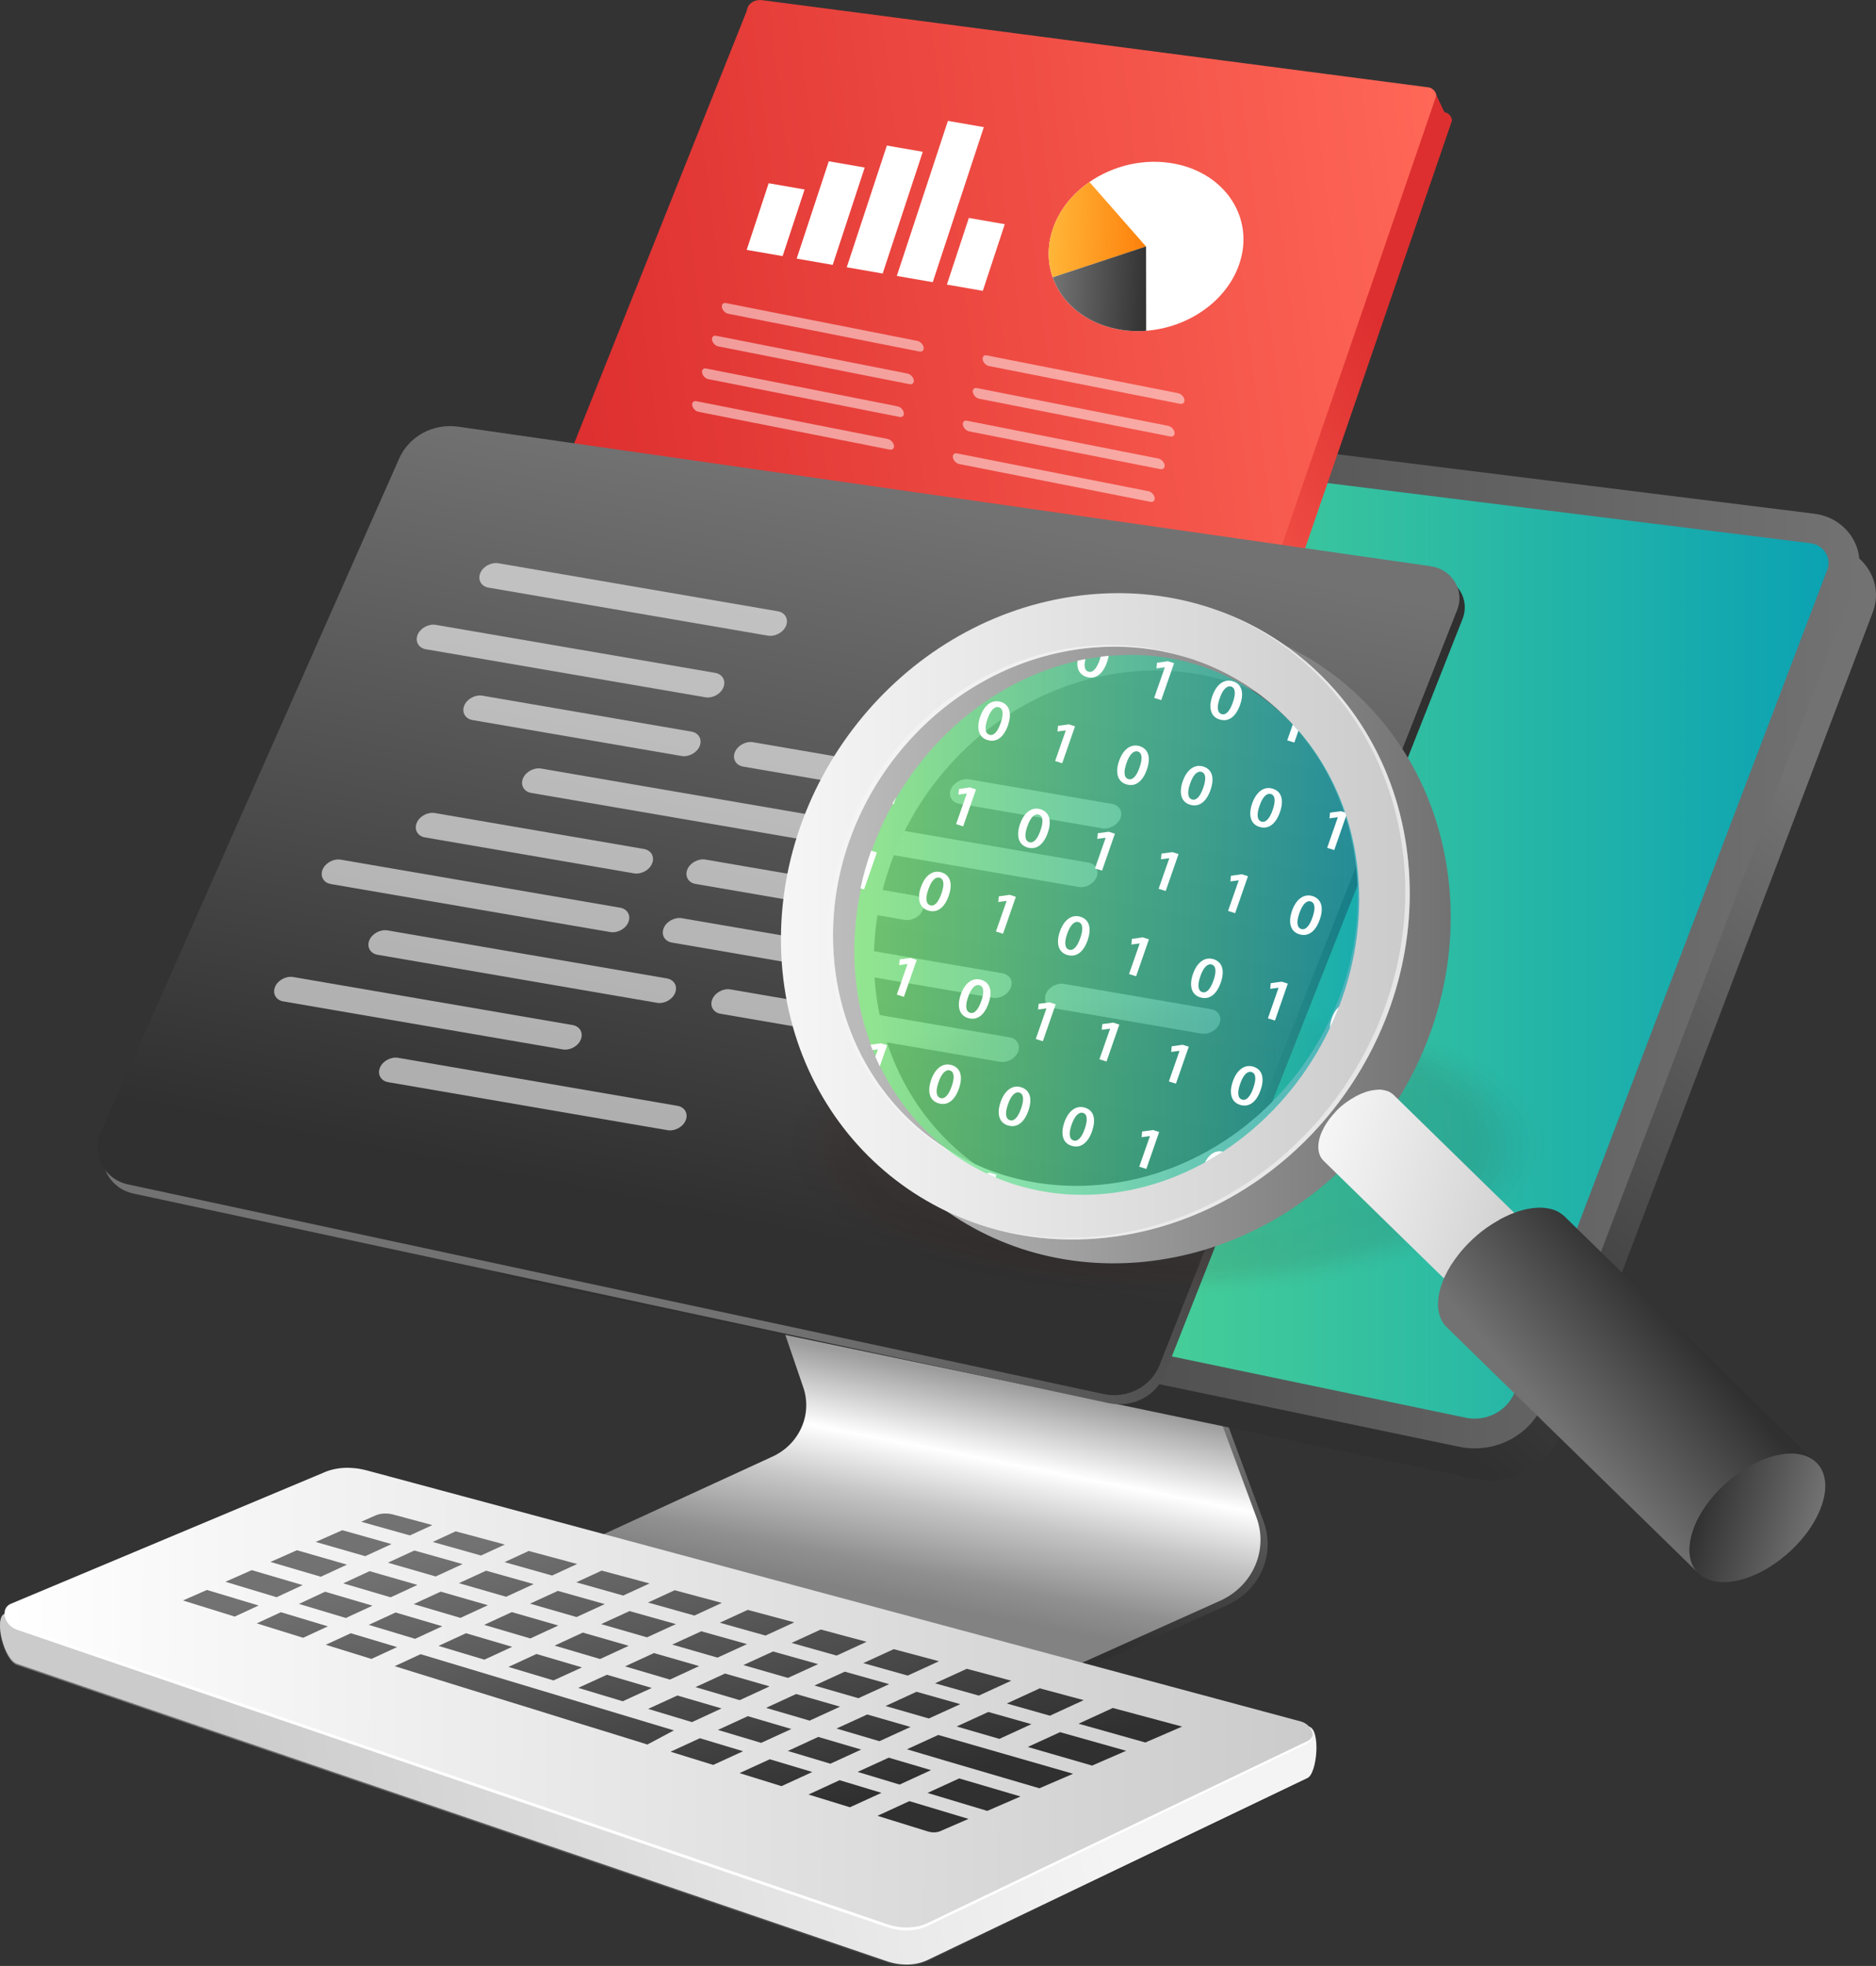 <?xml version="1.0" encoding="UTF-8"?> <svg xmlns="http://www.w3.org/2000/svg" xmlns:xlink="http://www.w3.org/1999/xlink" version="1.1" id="Layer_4" x="0px" y="0px" viewBox="0 0 2015.7 2112.4" style="enable-background:new 0 0 2015.7 2112.4;" xml:space="preserve"><rect x="0" y="0" width="2015.7" height="2112.4" fill="#333333" stroke="none"/> <style type="text/css"> .st0{fill:url(#SVGID_1_);} .st1{fill:url(#SVGID_2_);} .st2{fill:url(#SVGID_3_);} .st3{fill:url(#SVGID_4_);} .st4{fill:url(#SVGID_5_);} .st5{fill:url(#SVGID_6_);} .st6{fill:url(#SVGID_7_);} .st7{fill:#FFFFFF;} .st8{fill:url(#SVGID_8_);} .st9{fill:url(#SVGID_9_);} .st10{opacity:0.5;} .st11{fill:url(#SVGID_10_);} .st12{fill:url(#SVGID_11_);} .st13{fill:url(#SVGID_12_);} .st14{fill:url(#SVGID_13_);} .st15{fill:url(#SVGID_14_);} .st16{fill:url(#SVGID_15_);} .st17{fill:url(#SVGID_16_);} .st18{fill:url(#SVGID_17_);} .st19{fill:url(#SVGID_18_);} .st20{fill:url(#SVGID_19_);} .st21{fill:url(#SVGID_20_);} .st22{fill:url(#SVGID_21_);} .st23{fill:url(#SVGID_22_);} .st24{fill:url(#SVGID_23_);} .st25{fill:url(#SVGID_24_);} .st26{fill:url(#SVGID_25_);} .st27{fill:url(#SVGID_26_);} .st28{fill:url(#SVGID_27_);} .st29{fill:url(#SVGID_28_);} .st30{fill:url(#SVGID_29_);} .st31{fill:url(#SVGID_30_);} .st32{fill:url(#SVGID_31_);} .st33{fill:url(#SVGID_32_);} .st34{fill:url(#SVGID_33_);} .st35{fill:url(#SVGID_34_);} .st36{fill:url(#SVGID_35_);} .st37{fill:url(#SVGID_36_);} .st38{fill:url(#SVGID_37_);} .st39{fill:url(#SVGID_38_);} .st40{fill:url(#SVGID_39_);} .st41{fill:url(#SVGID_40_);} .st42{fill:url(#SVGID_41_);} .st43{fill:url(#SVGID_42_);} .st44{fill:url(#SVGID_43_);} .st45{fill:url(#SVGID_44_);} .st46{fill:url(#SVGID_45_);} .st47{fill:url(#SVGID_46_);} .st48{fill:url(#SVGID_47_);} .st49{fill:url(#SVGID_48_);} .st50{fill:url(#SVGID_49_);} .st51{fill:url(#SVGID_50_);} .st52{fill:url(#SVGID_51_);} .st53{fill:url(#SVGID_52_);} .st54{fill:url(#SVGID_53_);} .st55{fill:url(#SVGID_54_);} .st56{fill:url(#SVGID_55_);} .st57{fill:url(#SVGID_56_);} .st58{fill:url(#SVGID_57_);} .st59{fill:url(#SVGID_58_);} .st60{fill:url(#SVGID_59_);} .st61{fill:url(#SVGID_60_);} .st62{fill:url(#SVGID_61_);} .st63{fill:url(#SVGID_62_);} .st64{fill:url(#SVGID_63_);} .st65{fill:url(#SVGID_64_);} .st66{fill:url(#SVGID_65_);} .st67{fill:url(#SVGID_66_);} .st68{opacity:0.6;} .st69{opacity:0.1;} .st70{fill:#4C0000;fill-opacity:0;} .st71{opacity:3.850000e-02;fill:#4A0101;enable-background:new ;} .st72{opacity:7.690000e-02;fill:#480202;enable-background:new ;} .st73{opacity:0.115;fill:#460303;enable-background:new ;} .st74{opacity:0.154;fill:#440404;enable-background:new ;} .st75{opacity:0.192;fill:#420505;enable-background:new ;} .st76{opacity:0.231;fill:#400606;enable-background:new ;} .st77{opacity:0.269;fill:#3E0606;enable-background:new ;} .st78{opacity:0.308;fill:#3C0707;enable-background:new ;} .st79{opacity:0.346;fill:#3A0808;enable-background:new ;} .st80{opacity:0.385;fill:#380909;enable-background:new ;} .st81{opacity:0.423;fill:#360A0A;enable-background:new ;} .st82{opacity:0.462;fill:#340B0B;enable-background:new ;} .st83{opacity:0.5;fill:#330C0C;enable-background:new ;} .st84{opacity:0.538;fill:#310D0D;enable-background:new ;} .st85{opacity:0.577;fill:#2F0E0E;enable-background:new ;} .st86{opacity:0.615;fill:#2D0F0F;enable-background:new ;} .st87{opacity:0.654;fill:#2B1010;enable-background:new ;} .st88{opacity:0.692;fill:#291111;enable-background:new ;} .st89{opacity:0.731;fill:#271212;enable-background:new ;} .st90{opacity:0.769;fill:#251212;enable-background:new ;} .st91{opacity:0.808;fill:#231313;enable-background:new ;} .st92{opacity:0.846;fill:#211414;enable-background:new ;} .st93{opacity:0.885;fill:#1F1515;enable-background:new ;} .st94{opacity:0.923;fill:#1D1616;enable-background:new ;} .st95{opacity:0.962;fill:#1B1717;enable-background:new ;} .st96{fill:#191818;} .st97{fill:url(#SVGID_67_);} .st98{fill:url(#SVGID_68_);} .st99{fill:url(#SVGID_69_);} .st100{fill:url(#SVGID_70_);} .st101{enable-background:new ;} .st102{fill:url(#SVGID_71_);} .st103{fill:url(#SVGID_72_);} .st104{fill:url(#SVGID_73_);} .st105{fill:url(#SVGID_74_);} .st106{opacity:0.68;clip-path:url(#SVGID_76_);fill:url(#SVGID_77_);enable-background:new ;} .st107{clip-path:url(#SVGID_79_);} </style> <g> <g> <g> <linearGradient id="SVGID_1_" gradientUnits="userSpaceOnUse" x1="992.75" y1="931.836" x2="1041.156" y2="1176.801" gradientTransform="matrix(1 0 0 -1 0 2658.423)"> <stop offset="0" style="stop-color:#303030"></stop> <stop offset="1" style="stop-color:#727272"></stop> </linearGradient> <path class="st0" d="M848.7,1431.1l22,64.3c10,29.3-4.2,61.1-33.1,74.4l-188,86.4l515,137.7l154.1-69.3 c35.1-15.8,52-54.6,39-89.6l-39.2-106L848.7,1431.1z"></path> <linearGradient id="SVGID_2_" gradientUnits="userSpaceOnUse" x1="985.186" y1="936.55" x2="1033.592" y2="1181.515" gradientTransform="matrix(1 0 0 -1 0 2658.423)"> <stop offset="0" style="stop-color:#828282"></stop> <stop offset="0.135" style="stop-color:#909090"></stop> <stop offset="0.419" style="stop-color:#C5C5C5"></stop> <stop offset="0.662" style="stop-color:#FFFFFF"></stop> <stop offset="1" style="stop-color:#9C9C9C"></stop> </linearGradient> <path class="st1" d="M841.1,1426.4l22,64.3c10,29.3-4.2,61.1-33.1,74.4l-188,86.4l515,137.7L1311,1720c35.1-15.8,52-54.6,39-89.6 l-39.2-106L841.1,1426.4z"></path> </g> <linearGradient id="SVGID_3_" gradientUnits="userSpaceOnUse" x1="1112.54" y1="1464.022" x2="1602.249" y2="2077.948" gradientTransform="matrix(1 0 0 -1 0 2658.423)"> <stop offset="0" style="stop-color:#303030"></stop> <stop offset="1" style="stop-color:#727272"></stop> </linearGradient> <path class="st2" d="M910.1,454.8l1057.1,131.7c35.3,4.4,57.3,39.1,45.1,71.2l-335.6,883.1c-13.6,35.8-52.6,56.4-91.4,48.3 L549.7,1373c-34.6-7.2-54.5-42.3-41.9-74.1L821,506C834.8,471.2,871.6,450.1,910.1,454.8z"></path> <linearGradient id="SVGID_4_" gradientUnits="userSpaceOnUse" x1="486.297" y1="1670.507" x2="1998.018" y2="1670.507" gradientTransform="matrix(1 0 0 -1 0 2658.423)"> <stop offset="0" style="stop-color:#303030"></stop> <stop offset="1" style="stop-color:#727272"></stop> </linearGradient> <path class="st3" d="M892.4,420.3l1057.1,131.7c35.3,4.4,57.3,39.1,45.1,71.2L1659,1506.2c-13.6,35.8-52.6,56.4-91.4,48.3 L532,1338.4c-34.6-7.2-54.5-42.3-41.9-74.1l313.3-792.9C817.1,436.6,853.9,415.5,892.4,420.3z"></path> <linearGradient id="SVGID_5_" gradientUnits="userSpaceOnUse" x1="519.572" y1="1670.507" x2="1964.743" y2="1670.507" gradientTransform="matrix(1 0 0 -1 0 2658.423)"> <stop offset="0" style="stop-color:#82FB7C"></stop> <stop offset="1" style="stop-color:#0BA2B3"></stop> </linearGradient> <path class="st4" d="M1584.5,1524.3c-3.3,0-6.6-0.3-9.8-1l-1035.6-216c-9.6-2-14.5-8.3-16.5-11.9c-2-3.6-4.9-10.9-1.4-19.7 l313.3-792.9c7.4-18.7,26.3-31.2,47.1-31.2c2.2,0,4.4,0.1,6.5,0.4l1057.1,131.7c9.3,1.2,14.1,6.8,16.2,10.1 c2.1,3.3,5.1,10.1,1.9,18.5l-335.6,883.1C1621.1,1512.6,1603.8,1524.3,1584.5,1524.3z"></path> <g> <linearGradient id="SVGID_6_" gradientUnits="userSpaceOnUse" x1="946.191" y1="3111.578" x2="563.373" y2="2907.408" gradientTransform="matrix(0.992 -0.123 -0.123 -0.992 797.993 3367.974)"> <stop offset="0" style="stop-color:#DD2F2F"></stop> <stop offset="1" style="stop-color:#FF6757"></stop> </linearGradient> <path class="st5" d="M1371.3,656.8c5.3,0.9,9.4-1.8,10-6.4L1560,129.9c0.3-2.5-1-4.6-2.1-5.9c-0.9-1.1-2.9-3-5.9-3.5 c-0.3,0-10.8-23.2-11-23.2L835.2,26.7c-8.6-0.6-15,4.1-16,11.8l-204.1,446l16,25.5c0,0.1,0,0.4,0.2,0.7c0.3,0.3,0.5,0.4,0.7,0.4 L1371.3,656.8z"></path> <linearGradient id="SVGID_7_" gradientUnits="userSpaceOnUse" x1="171.462" y1="2994.494" x2="1140.324" y2="2994.494" gradientTransform="matrix(0.992 -0.123 -0.123 -0.992 797.993 3367.974)"> <stop offset="0" style="stop-color:#DD2F2F"></stop> <stop offset="1" style="stop-color:#FF6757"></stop> </linearGradient> <path class="st6" d="M1354.4,630.2c5.3,0.9,9.4-1.8,10-6.4l178.7-520.5c0.3-2.5-1-4.6-2.1-5.9c-0.9-1.1-2.9-3-5.9-3.5 c-0.3,0-0.5-0.1-0.8-0.1L818.3,0.1c-8.6-0.6-15,4.1-16,11.8L614.1,483.4c0,0.1,0,0.4,0.2,0.7c0.3,0.3,0.5,0.4,0.7,0.4 L1354.4,630.2z"></path> <g> <path class="st7" d="M1131.1,298c9.6,27.2,34.6,48.8,69.1,55.6c10.4,2.1,20.9,2.6,31.3,1.8c44.5-3.3,85.8-31.1,99.8-70.9 c17.2-49-13.6-97.6-68.7-108.5c-32.5-6.4-66.2,1.7-91.9,19.5c-18,12.4-32.1,29.5-39.1,49.6 C1125.1,263.5,1125.4,281.7,1131.1,298z"></path> <linearGradient id="SVGID_8_" gradientUnits="userSpaceOnUse" x1="10619.342" y1="972.094" x2="10725.174" y2="972.094" gradientTransform="matrix(-0.978 -0.201 3.830000e-02 -0.922 11582.134 3296.225)"> <stop offset="0" style="stop-color:#FE7F0A"></stop> <stop offset="1" style="stop-color:#FFB538"></stop> </linearGradient> <path class="st8" d="M1131.1,298l100.3-33.1l-60.8-69.3c-18,12.4-32.1,29.5-39.1,49.6C1125.1,263.5,1125.4,281.7,1131.1,298z"></path> <linearGradient id="SVGID_9_" gradientUnits="userSpaceOnUse" x1="10615.433" y1="919.283" x2="10719.627" y2="919.283" gradientTransform="matrix(-0.978 -0.201 3.830000e-02 -0.922 11582.134 3296.225)"> <stop offset="0" style="stop-color:#303030"></stop> <stop offset="1" style="stop-color:#727272"></stop> </linearGradient> <path class="st9" d="M1131.1,298c9.6,27.2,34.6,48.8,69.1,55.6c10.4,2.1,20.9,2.6,31.3,1.8l-0.1-90.6L1131.1,298z"></path> </g> <g> <polygon class="st7" points="840.9,275.2 802.3,268.5 825.9,196.9 864.5,203.6 "></polygon> <polygon class="st7" points="894.7,284.6 856,277.9 890.5,173.3 929.1,180 "></polygon> <polygon class="st7" points="948.4,293.9 909.8,287.2 952.9,156.4 991.5,163.1 "></polygon> <polygon class="st7" points="1002.2,303.2 963.6,296.5 1018.5,129.9 1057.1,136.6 "></polygon> <polygon class="st7" points="1056,312.5 1017.4,305.8 1041,234.2 1079.6,240.9 "></polygon> </g> <g> <g class="st10"> <path class="st7" d="M987.9,377.7l-205.5-40.6c-3.1-0.6-6.1-3.7-6.7-6.8l0,0c-0.6-3.2,1.4-5.3,4.5-4.6l205.5,40.6 c3.1,0.6,6.1,3.7,6.7,6.8l0,0C993,376.2,991,378.3,987.9,377.7z"></path> </g> <g class="st10"> <path class="st7" d="M977.3,412.8l-205.5-40.6c-3.1-0.6-6.1-3.7-6.7-6.8l0,0c-0.6-3.2,1.4-5.3,4.5-4.6l205.5,40.6 c3.1,0.6,6.1,3.7,6.7,6.8l0,0C982.4,411.4,980.3,413.4,977.3,412.8z"></path> </g> <g class="st10"> <path class="st7" d="M966.6,448l-205.5-40.6c-3.1-0.6-6.1-3.7-6.7-6.8l0,0c-0.6-3.2,1.4-5.3,4.5-4.6l205.5,40.6 c3.1,0.6,6.1,3.7,6.7,6.8l0,0C971.7,446.5,969.7,448.6,966.6,448z"></path> </g> <g class="st10"> <path class="st7" d="M956,483.1l-205.5-40.6c-3.1-0.6-6.1-3.7-6.7-6.8l0,0c-0.6-3.2,1.4-5.3,4.5-4.6l205.5,40.6 c3.1,0.6,6.1,3.7,6.7,6.8l0,0C961.1,481.6,959,483.7,956,483.1z"></path> </g> </g> <g> <g class="st10"> <path class="st7" d="M1268.1,433.9l-205.5-40.6c-3.1-0.6-6.1-3.7-6.7-6.8l0,0c-0.6-3.2,1.4-5.3,4.5-4.6l205.5,40.6 c3.1,0.6,6.1,3.7,6.7,6.8l0,0C1273.1,432.4,1271.1,434.5,1268.1,433.9z"></path> </g> <g class="st10"> <path class="st7" d="M1257.4,469L1052,428.4c-3.1-0.6-6.1-3.7-6.7-6.8l0,0c-0.6-3.2,1.4-5.3,4.5-4.6l205.5,40.6 c3.1,0.6,6.1,3.7,6.7,6.8l0,0C1262.5,467.5,1260.5,469.6,1257.4,469z"></path> </g> <g class="st10"> <path class="st7" d="M1246.8,504.1l-205.5-40.6c-3.1-0.6-6.1-3.7-6.7-6.8l0,0c-0.6-3.2,1.4-5.3,4.5-4.6l205.5,40.6 c3.1,0.6,6.1,3.7,6.7,6.8l0,0C1251.8,502.6,1249.8,504.7,1246.8,504.1z"></path> </g> <g class="st10"> <path class="st7" d="M1236.1,539.2l-205.5-40.6c-3.1-0.6-6.1-3.7-6.7-6.8l0,0c-0.6-3.2,1.4-5.3,4.5-4.6l205.5,40.6 c3.1,0.6,6.1,3.7,6.7,6.8l0,0C1241.2,537.7,1239.2,539.8,1236.1,539.2z"></path> </g> </g> </g> <g> <linearGradient id="SVGID_10_" gradientUnits="userSpaceOnUse" x1="3443.539" y1="4690.137" x2="2784.38" y2="4557.559" gradientTransform="matrix(1.453 0.376 7.500000e-03 -1.581 -3862.025 8007.738)"> <stop offset="0" style="stop-color:#303030"></stop> <stop offset="1" style="stop-color:#727272"></stop> </linearGradient> <path class="st11" d="M1404.8,1912l-409.1,196c-12.9,5.8-28.9,5.9-44.7,0.2L18,1789.1c-13.8-5-24.6-48.4-13.3-53.6l342.4-115 c13.6-6.2,30.2-7,47-2.5l1012.4,238.7C1419.3,1860.1,1415.1,1907.4,1404.8,1912z"></path> <linearGradient id="SVGID_11_" gradientUnits="userSpaceOnUse" x1="3443.539" y1="4691.09" x2="2784.381" y2="4558.512" gradientTransform="matrix(1.453 0.376 7.500000e-03 -1.581 -3862.025 8007.738)"> <stop offset="0" style="stop-color:#F4F4F4"></stop> <stop offset="1" style="stop-color:#CBCBCB"></stop> </linearGradient> <path class="st12" d="M1404.8,1910.5l-409.1,196c-12.9,5.8-28.9,5.9-44.7,0.2l-933-319.1c-13.8-5-24.6-48.4-13.3-53.6l342.4-115 c13.6-6.2,30.2-7,47-2.5l1012.4,238.7C1419.3,1858.6,1415.2,1905.9,1404.8,1910.5z"></path> <linearGradient id="SVGID_12_" gradientUnits="userSpaceOnUse" x1="2637.993" y1="4644.917" x2="3604.827" y2="4644.917" gradientTransform="matrix(1.453 0.376 7.500000e-03 -1.581 -3862.025 8007.738)"> <stop offset="0" style="stop-color:#FFFFFF"></stop> <stop offset="1" style="stop-color:#CBCBCB"></stop> </linearGradient> <path class="st13" d="M1405,1873.9l-409.1,196c-12.9,5.8-28.9,5.9-44.7,0.2L18.2,1751c-13.8-5-18.2-22.5-6.9-27.6l336-140.9 c13.6-6.2,30.2-7,47-2.5l1003.4,269.7C1410.5,1853.1,1415.3,1869.3,1405,1873.9z"></path> <linearGradient id="SVGID_13_" gradientUnits="userSpaceOnUse" x1="2974.41" y1="4479.811" x2="2874.586" y2="4673.107" gradientTransform="matrix(1.453 0.376 7.500000e-03 -1.581 -3862.025 8007.738)"> <stop offset="0" style="stop-color:#303030"></stop> <stop offset="1" style="stop-color:#727272"></stop> </linearGradient> <polygon class="st14" points="321.2,1723.4 371.6,1738.5 400.2,1725.3 349.3,1710.3 "></polygon> <linearGradient id="SVGID_14_" gradientUnits="userSpaceOnUse" x1="3014.919" y1="4499.539" x2="2915.263" y2="4692.51" gradientTransform="matrix(1.453 0.376 7.500000e-03 -1.581 -3862.025 8007.738)"> <stop offset="0" style="stop-color:#303030"></stop> <stop offset="1" style="stop-color:#727272"></stop> </linearGradient> <polygon class="st15" points="475.2,1747.4 425,1732.6 396.2,1745.9 446,1760.9 "></polygon> <linearGradient id="SVGID_15_" gradientUnits="userSpaceOnUse" x1="3096.046" y1="4538.789" x2="2996.732" y2="4731.098" gradientTransform="matrix(1.453 0.376 7.500000e-03 -1.581 -3862.025 8007.738)"> <stop offset="0" style="stop-color:#303030"></stop> <stop offset="1" style="stop-color:#727272"></stop> </linearGradient> <polygon class="st16" points="625.3,1791.6 576.4,1777.2 546.3,1791.1 594.7,1805.6 "></polygon> <linearGradient id="SVGID_16_" gradientUnits="userSpaceOnUse" x1="3055.464" y1="4519.198" x2="2955.977" y2="4711.842" gradientTransform="matrix(1.453 0.376 7.500000e-03 -1.581 -3862.025 8007.738)"> <stop offset="0" style="stop-color:#303030"></stop> <stop offset="1" style="stop-color:#727272"></stop> </linearGradient> <polygon class="st17" points="550.3,1769.5 500.7,1754.9 471.2,1768.5 520.4,1783.3 "></polygon> <linearGradient id="SVGID_17_" gradientUnits="userSpaceOnUse" x1="3087.365" y1="4533.234" x2="2987.612" y2="4726.391" gradientTransform="matrix(1.453 0.376 7.500000e-03 -1.581 -3862.025 8007.738)"> <stop offset="0" style="stop-color:#303030"></stop> <stop offset="1" style="stop-color:#727272"></stop> </linearGradient> <polygon class="st18" points="493.1,1701.1 543.8,1715.7 573.4,1702.1 522.3,1687.7 "></polygon> <linearGradient id="SVGID_18_" gradientUnits="userSpaceOnUse" x1="3051.023" y1="4516.335" x2="2951.319" y2="4709.398" gradientTransform="matrix(1.453 0.376 7.500000e-03 -1.581 -3862.025 8007.738)"> <stop offset="0" style="stop-color:#303030"></stop> <stop offset="1" style="stop-color:#727272"></stop> </linearGradient> <polygon class="st19" points="444.5,1723.6 494.7,1738.4 524.2,1724.8 473.5,1710.2 "></polygon> <linearGradient id="SVGID_19_" gradientUnits="userSpaceOnUse" x1="3010.039" y1="4496.351" x2="2910.162" y2="4689.748" gradientTransform="matrix(1.453 0.376 7.500000e-03 -1.581 -3862.025 8007.738)"> <stop offset="0" style="stop-color:#303030"></stop> <stop offset="1" style="stop-color:#727272"></stop> </linearGradient> <polygon class="st20" points="368.8,1701.3 419.7,1716.3 448.5,1703 397.1,1688.2 "></polygon> <linearGradient id="SVGID_20_" gradientUnits="userSpaceOnUse" x1="3136.664" y1="4558.307" x2="3037.524" y2="4750.277" gradientTransform="matrix(1.453 0.376 7.500000e-03 -1.581 -3862.025 8007.738)"> <stop offset="0" style="stop-color:#303030"></stop> <stop offset="1" style="stop-color:#727272"></stop> </linearGradient> <polygon class="st21" points="700.3,1813.7 652.1,1799.5 621.3,1813.6 669.1,1828 "></polygon> <linearGradient id="SVGID_21_" gradientUnits="userSpaceOnUse" x1="3297.724" y1="4634.724" x2="3199.107" y2="4825.682" gradientTransform="matrix(1.453 0.376 7.500000e-03 -1.581 -3862.025 8007.738)"> <stop offset="0" style="stop-color:#303030"></stop> <stop offset="1" style="stop-color:#727272"></stop> </linearGradient> <polygon class="st22" points="931.8,1842.2 898.8,1857.3 944.9,1870.9 978.3,1855.6 "></polygon> <linearGradient id="SVGID_22_" gradientUnits="userSpaceOnUse" x1="3365.985" y1="4666.941" x2="3263.129" y2="4866.107" gradientTransform="matrix(1.453 0.376 7.500000e-03 -1.581 -3862.025 8007.738)"> <stop offset="0" style="stop-color:#303030"></stop> <stop offset="1" style="stop-color:#727272"></stop> </linearGradient> <polygon class="st23" points="974.5,1879.6 1016.3,1892 1116.8,1921.5 1153,1905.9 1008.1,1864.2 "></polygon> <linearGradient id="SVGID_23_" gradientUnits="userSpaceOnUse" x1="3258.752" y1="4616.423" x2="3160.155" y2="4807.343" gradientTransform="matrix(1.453 0.376 7.500000e-03 -1.581 -3862.025 8007.738)"> <stop offset="0" style="stop-color:#303030"></stop> <stop offset="1" style="stop-color:#727272"></stop> </linearGradient> <polygon class="st24" points="925.3,1879.9 879.2,1866.3 846.5,1881.4 892.2,1895.1 "></polygon> <linearGradient id="SVGID_24_" gradientUnits="userSpaceOnUse" x1="3469.781" y1="4715.695" x2="3369.456" y2="4909.96" gradientTransform="matrix(1.453 0.376 7.500000e-03 -1.581 -3862.025 8007.738)"> <stop offset="0" style="stop-color:#303030"></stop> <stop offset="1" style="stop-color:#727272"></stop> </linearGradient> <polygon class="st25" points="1195.7,1835.2 1158.9,1852.1 1230.6,1872.3 1270.1,1855.2 "></polygon> <linearGradient id="SVGID_25_" gradientUnits="userSpaceOnUse" x1="3218.017" y1="4597.127" x2="3119.237" y2="4788.403" gradientTransform="matrix(1.453 0.376 7.500000e-03 -1.581 -3862.025 8007.738)"> <stop offset="0" style="stop-color:#303030"></stop> <stop offset="1" style="stop-color:#727272"></stop> </linearGradient> <polygon class="st26" points="850.3,1857.8 803.5,1844 771.4,1858.8 817.8,1872.7 "></polygon> <linearGradient id="SVGID_26_" gradientUnits="userSpaceOnUse" x1="3177.321" y1="4577.754" x2="3078.359" y2="4769.381" gradientTransform="matrix(1.453 0.376 7.500000e-03 -1.581 -3862.025 8007.738)"> <stop offset="0" style="stop-color:#303030"></stop> <stop offset="1" style="stop-color:#727272"></stop> </linearGradient> <polygon class="st27" points="775.3,1835.7 727.8,1821.8 696.4,1836.2 743.5,1850.4 "></polygon> <linearGradient id="SVGID_27_" gradientUnits="userSpaceOnUse" x1="3337.036" y1="4653.181" x2="3238.4" y2="4844.177" gradientTransform="matrix(1.453 0.376 7.500000e-03 -1.581 -3862.025 8007.738)"> <stop offset="0" style="stop-color:#303030"></stop> <stop offset="1" style="stop-color:#727272"></stop> </linearGradient> <polygon class="st28" points="1031.8,1831.1 984.8,1817.8 951.5,1833.1 998,1846.5 "></polygon> <linearGradient id="SVGID_28_" gradientUnits="userSpaceOnUse" x1="3133.102" y1="4556.092" x2="3033.749" y2="4748.476" gradientTransform="matrix(1.453 0.376 7.500000e-03 -1.581 -3862.025 8007.738)"> <stop offset="0" style="stop-color:#303030"></stop> <stop offset="1" style="stop-color:#727272"></stop> </linearGradient> <polygon class="st29" points="675.5,1768.4 626.2,1754.2 595.9,1768.2 644.8,1782.6 "></polygon> <linearGradient id="SVGID_29_" gradientUnits="userSpaceOnUse" x1="3378.791" y1="4672.898" x2="3280.35" y2="4863.516" gradientTransform="matrix(1.453 0.376 7.500000e-03 -1.581 -3862.025 8007.738)"> <stop offset="0" style="stop-color:#303030"></stop> <stop offset="1" style="stop-color:#727272"></stop> </linearGradient> <polygon class="st30" points="1108.2,1852.6 1061.9,1839.5 1027.9,1855.1 1073.8,1868.4 "></polygon> <linearGradient id="SVGID_30_" gradientUnits="userSpaceOnUse" x1="3092.044" y1="4536.248" x2="2992.514" y2="4728.975" gradientTransform="matrix(1.453 0.376 7.500000e-03 -1.581 -3862.025 8007.738)"> <stop offset="0" style="stop-color:#303030"></stop> <stop offset="1" style="stop-color:#727272"></stop> </linearGradient> <polygon class="st31" points="599.9,1746.6 549.9,1732.2 520.2,1745.9 569.8,1760.5 "></polygon> <linearGradient id="SVGID_31_" gradientUnits="userSpaceOnUse" x1="2899.195" y1="4442.168" x2="2798.547" y2="4637.059" gradientTransform="matrix(1.453 0.376 7.500000e-03 -1.581 -3862.025 8007.738)"> <stop offset="0" style="stop-color:#303030"></stop> <stop offset="1" style="stop-color:#727272"></stop> </linearGradient> <polygon class="st32" points="222.3,1708.4 196.6,1719.7 252.2,1737 277.9,1725.1 "></polygon> <linearGradient id="SVGID_32_" gradientUnits="userSpaceOnUse" x1="3295.323" y1="4633.382" x2="3196.492" y2="4824.753" gradientTransform="matrix(1.453 0.376 7.500000e-03 -1.581 -3862.025 8007.738)"> <stop offset="0" style="stop-color:#303030"></stop> <stop offset="1" style="stop-color:#727272"></stop> </linearGradient> <polygon class="st33" points="955.4,1809.6 907.7,1796.2 875.1,1811.1 922.3,1824.7 "></polygon> <linearGradient id="SVGID_33_" gradientUnits="userSpaceOnUse" x1="3212.02" y1="4593.548" x2="3112.813" y2="4785.649" gradientTransform="matrix(1.453 0.376 7.500000e-03 -1.581 -3862.025 8007.738)"> <stop offset="0" style="stop-color:#303030"></stop> <stop offset="1" style="stop-color:#727272"></stop> </linearGradient> <polygon class="st34" points="722.3,1767.1 770.9,1781.1 802.6,1766.6 753.5,1752.8 "></polygon> <linearGradient id="SVGID_34_" gradientUnits="userSpaceOnUse" x1="3128.877" y1="4553.411" x2="3029.303" y2="4746.223" gradientTransform="matrix(1.453 0.376 7.500000e-03 -1.581 -3862.025 8007.738)"> <stop offset="0" style="stop-color:#303030"></stop> <stop offset="1" style="stop-color:#727272"></stop> </linearGradient> <polygon class="st35" points="569.5,1723.1 619.5,1737.5 649.8,1723.6 599.4,1709.4 "></polygon> <linearGradient id="SVGID_35_" gradientUnits="userSpaceOnUse" x1="3253.651" y1="4613.503" x2="3154.631" y2="4805.243" gradientTransform="matrix(1.453 0.376 7.500000e-03 -1.581 -3862.025 8007.738)"> <stop offset="0" style="stop-color:#303030"></stop> <stop offset="1" style="stop-color:#727272"></stop> </linearGradient> <polygon class="st36" points="798.7,1789.1 846.6,1802.9 879,1788.1 830.6,1774.5 "></polygon> <linearGradient id="SVGID_36_" gradientUnits="userSpaceOnUse" x1="3170.43" y1="4573.517" x2="3071.038" y2="4765.976" gradientTransform="matrix(1.453 0.376 7.500000e-03 -1.581 -3862.025 8007.738)"> <stop offset="0" style="stop-color:#303030"></stop> <stop offset="1" style="stop-color:#727272"></stop> </linearGradient> <polygon class="st37" points="645.9,1745.1 695.2,1759.3 726.2,1745.1 676.4,1731.1 "></polygon> <linearGradient id="SVGID_37_" gradientUnits="userSpaceOnUse" x1="3174.198" y1="4575.863" x2="3075.025" y2="4767.898" gradientTransform="matrix(1.453 0.376 7.500000e-03 -1.581 -3862.025 8007.738)"> <stop offset="0" style="stop-color:#303030"></stop> <stop offset="1" style="stop-color:#727272"></stop> </linearGradient> <polygon class="st38" points="751.2,1790.2 702.6,1776.2 671.6,1790.5 719.8,1804.7 "></polygon> <linearGradient id="SVGID_38_" gradientUnits="userSpaceOnUse" x1="3256.508" y1="4615.18" x2="3157.702" y2="4806.503" gradientTransform="matrix(1.453 0.376 7.500000e-03 -1.581 -3862.025 8007.738)"> <stop offset="0" style="stop-color:#303030"></stop> <stop offset="1" style="stop-color:#727272"></stop> </linearGradient> <polygon class="st39" points="902.6,1833.8 855.4,1820.2 823.1,1835.1 869.9,1848.8 "></polygon> <linearGradient id="SVGID_39_" gradientUnits="userSpaceOnUse" x1="3215.333" y1="4595.56" x2="3116.342" y2="4787.241" gradientTransform="matrix(1.453 0.376 7.500000e-03 -1.581 -3862.025 8007.738)"> <stop offset="0" style="stop-color:#303030"></stop> <stop offset="1" style="stop-color:#727272"></stop> </linearGradient> <polygon class="st40" points="826.9,1812 779,1798.2 747.3,1812.8 794.8,1826.8 "></polygon> <linearGradient id="SVGID_40_" gradientUnits="userSpaceOnUse" x1="3419.51" y1="4692.098" x2="3321.239" y2="4882.387" gradientTransform="matrix(1.453 0.376 7.500000e-03 -1.581 -3862.025 8007.738)"> <stop offset="0" style="stop-color:#303030"></stop> <stop offset="1" style="stop-color:#727272"></stop> </linearGradient> <polygon class="st41" points="1128.1,1843.5 1164.4,1826.8 1117.2,1814.1 1081.8,1830.4 "></polygon> <linearGradient id="SVGID_41_" gradientUnits="userSpaceOnUse" x1="2979.913" y1="4482.755" x2="2880.039" y2="4676.147" gradientTransform="matrix(1.453 0.376 7.500000e-03 -1.581 -3862.025 8007.738)"> <stop offset="0" style="stop-color:#303030"></stop> <stop offset="1" style="stop-color:#727272"></stop> </linearGradient> <polygon class="st42" points="376.9,1754.9 350,1767.3 399.1,1782.5 426.6,1769.8 "></polygon> <linearGradient id="SVGID_42_" gradientUnits="userSpaceOnUse" x1="3082.414" y1="4526.761" x2="2978.318" y2="4728.328" gradientTransform="matrix(1.453 0.376 7.500000e-03 -1.581 -3862.025 8007.738)"> <stop offset="0" style="stop-color:#303030"></stop> <stop offset="1" style="stop-color:#727272"></stop> </linearGradient> <polygon class="st43" points="724.1,1859.3 451.9,1777.4 424.1,1790.3 498.2,1813.3 498.2,1813.3 546,1828.1 546,1828.1 572.3,1836.2 572.3,1836.2 619.4,1850.9 619.4,1850.9 646.4,1859.2 646.4,1859.2 692.9,1873.6 692.9,1873.6 695.5,1874.5 "></polygon> <linearGradient id="SVGID_43_" gradientUnits="userSpaceOnUse" x1="3179.939" y1="4579.259" x2="3081.167" y2="4770.517" gradientTransform="matrix(1.453 0.376 7.500000e-03 -1.581 -3862.025 8007.738)"> <stop offset="0" style="stop-color:#303030"></stop> <stop offset="1" style="stop-color:#727272"></stop> </linearGradient> <polygon class="st44" points="752,1867.7 720.5,1882.2 766.3,1896.4 798.4,1881.7 "></polygon> <linearGradient id="SVGID_44_" gradientUnits="userSpaceOnUse" x1="3040.432" y1="4504.802" x2="2938.534" y2="4702.114" gradientTransform="matrix(1.453 0.376 7.500000e-03 -1.581 -3862.025 8007.738)"> <stop offset="0" style="stop-color:#303030"></stop> <stop offset="1" style="stop-color:#727272"></stop> </linearGradient> <path class="st45" d="M464.6,1638.7l-41.6-11.2c-0.5-0.1-1-0.2-1.5-0.4c-6.7-1.5-13.1-1-18.5,1.4l-14.9,6.6l52.3,14.7 L464.6,1638.7z"></path> <linearGradient id="SVGID_45_" gradientUnits="userSpaceOnUse" x1="3305.513" y1="4638.917" x2="3205.189" y2="4833.18" gradientTransform="matrix(1.453 0.376 7.500000e-03 -1.581 -3862.025 8007.738)"> <stop offset="0" style="stop-color:#303030"></stop> <stop offset="1" style="stop-color:#727272"></stop> </linearGradient> <path class="st46" d="M942.8,1951.1l53.2,16.5c0.9,0.3,1.9,0.6,2.8,0.8c4.2,0.9,8.2,0.6,11.6-0.9l30.2-13.1l-63.5-19.1 L942.8,1951.1z"></path> <linearGradient id="SVGID_46_" gradientUnits="userSpaceOnUse" x1="3427.487" y1="4695.94" x2="3327.099" y2="4890.328" gradientTransform="matrix(1.453 0.376 7.500000e-03 -1.581 -3862.025 8007.738)"> <stop offset="0" style="stop-color:#303030"></stop> <stop offset="1" style="stop-color:#727272"></stop> </linearGradient> <polygon class="st47" points="1104.3,1877.1 1173.4,1897.1 1210,1881.2 1139,1861.2 "></polygon> <linearGradient id="SVGID_47_" gradientUnits="userSpaceOnUse" x1="3260.292" y1="4617.201" x2="3161.982" y2="4807.565" gradientTransform="matrix(1.453 0.376 7.500000e-03 -1.581 -3862.025 8007.738)"> <stop offset="0" style="stop-color:#303030"></stop> <stop offset="1" style="stop-color:#727272"></stop> </linearGradient> <polygon class="st48" points="902.1,1912.8 868.7,1928.2 913.2,1941.9 947.1,1926.4 "></polygon> <linearGradient id="SVGID_48_" gradientUnits="userSpaceOnUse" x1="3345.951" y1="4657.812" x2="3245.875" y2="4851.595" gradientTransform="matrix(1.453 0.376 7.500000e-03 -1.581 -3862.025 8007.738)"> <stop offset="0" style="stop-color:#303030"></stop> <stop offset="1" style="stop-color:#727272"></stop> </linearGradient> <polygon class="st49" points="996.6,1926.5 1060.8,1945.8 1096.5,1930.3 1030.6,1910.9 "></polygon> <linearGradient id="SVGID_49_" gradientUnits="userSpaceOnUse" x1="3299.529" y1="4635.642" x2="3201.118" y2="4826.202" gradientTransform="matrix(1.453 0.376 7.500000e-03 -1.581 -3862.025 8007.738)"> <stop offset="0" style="stop-color:#303030"></stop> <stop offset="1" style="stop-color:#727272"></stop> </linearGradient> <polygon class="st50" points="1000.3,1902 954.9,1888.6 921.5,1903.9 966.6,1917.5 "></polygon> <linearGradient id="SVGID_50_" gradientUnits="userSpaceOnUse" x1="3220.09" y1="4598.279" x2="3121.548" y2="4789.093" gradientTransform="matrix(1.453 0.376 7.500000e-03 -1.581 -3862.025 8007.738)"> <stop offset="0" style="stop-color:#303030"></stop> <stop offset="1" style="stop-color:#727272"></stop> </linearGradient> <polygon class="st51" points="827.1,1890.3 794.6,1905.2 839.7,1919.2 872.8,1904 "></polygon> <linearGradient id="SVGID_51_" gradientUnits="userSpaceOnUse" x1="3249.899" y1="4610.941" x2="3150.421" y2="4803.567" gradientTransform="matrix(1.453 0.376 7.500000e-03 -1.581 -3862.025 8007.738)"> <stop offset="0" style="stop-color:#303030"></stop> <stop offset="1" style="stop-color:#727272"></stop> </linearGradient> <polygon class="st52" points="822.5,1757.4 853.4,1743.2 803.4,1729.8 773.4,1743.6 "></polygon> <linearGradient id="SVGID_52_" gradientUnits="userSpaceOnUse" x1="3207.66" y1="4590.341" x2="3107.884" y2="4783.542" gradientTransform="matrix(1.453 0.376 7.500000e-03 -1.581 -3862.025 8007.738)"> <stop offset="0" style="stop-color:#303030"></stop> <stop offset="1" style="stop-color:#727272"></stop> </linearGradient> <polygon class="st53" points="746.1,1735.9 775.6,1722.3 724.9,1708.7 696.3,1721.9 "></polygon> <linearGradient id="SVGID_53_" gradientUnits="userSpaceOnUse" x1="3292.204" y1="4631.418" x2="3193.023" y2="4823.468" gradientTransform="matrix(1.453 0.376 7.500000e-03 -1.581 -3862.025 8007.738)"> <stop offset="0" style="stop-color:#303030"></stop> <stop offset="1" style="stop-color:#727272"></stop> </linearGradient> <polygon class="st54" points="898.9,1778.9 931.1,1764.1 881.9,1750.9 850.5,1765.3 "></polygon> <linearGradient id="SVGID_54_" gradientUnits="userSpaceOnUse" x1="3165.484" y1="4569.619" x2="3065.414" y2="4763.391" gradientTransform="matrix(1.453 0.376 7.500000e-03 -1.581 -3862.025 8007.738)"> <stop offset="0" style="stop-color:#303030"></stop> <stop offset="1" style="stop-color:#727272"></stop> </linearGradient> <polygon class="st55" points="669.6,1714.4 697.9,1701.4 646.5,1687.6 619.2,1700.2 "></polygon> <linearGradient id="SVGID_55_" gradientUnits="userSpaceOnUse" x1="2940.048" y1="4463.185" x2="2839.961" y2="4656.988" gradientTransform="matrix(1.453 0.376 7.500000e-03 -1.581 -3862.025 8007.738)"> <stop offset="0" style="stop-color:#303030"></stop> <stop offset="1" style="stop-color:#727272"></stop> </linearGradient> <polygon class="st56" points="301.8,1732.3 275.9,1744.3 325.7,1759.8 352.3,1747.5 "></polygon> <linearGradient id="SVGID_56_" gradientUnits="userSpaceOnUse" x1="3334.573" y1="4651.77" x2="3235.693" y2="4843.237" gradientTransform="matrix(1.453 0.376 7.500000e-03 -1.581 -3862.025 8007.738)"> <stop offset="0" style="stop-color:#303030"></stop> <stop offset="1" style="stop-color:#727272"></stop> </linearGradient> <polygon class="st57" points="975.3,1800.4 1008.9,1785 960.3,1772 927.6,1787 "></polygon> <linearGradient id="SVGID_57_" gradientUnits="userSpaceOnUse" x1="3377.009" y1="4671.998" x2="3278.433" y2="4862.877" gradientTransform="matrix(1.453 0.376 7.500000e-03 -1.581 -3862.025 8007.738)"> <stop offset="0" style="stop-color:#303030"></stop> <stop offset="1" style="stop-color:#727272"></stop> </linearGradient> <polygon class="st58" points="1051.7,1821.9 1086.6,1805.9 1038.8,1793.1 1004.7,1808.7 "></polygon> <linearGradient id="SVGID_58_" gradientUnits="userSpaceOnUse" x1="2968.561" y1="4475.654" x2="2868.365" y2="4669.668" gradientTransform="matrix(1.453 0.376 7.500000e-03 -1.581 -3862.025 8007.738)"> <stop offset="0" style="stop-color:#303030"></stop> <stop offset="1" style="stop-color:#727272"></stop> </linearGradient> <polygon class="st59" points="372.8,1681.2 319,1665.7 290.6,1678.3 344.7,1694.2 "></polygon> <linearGradient id="SVGID_59_" gradientUnits="userSpaceOnUse" x1="2933.152" y1="4458.977" x2="2832.899" y2="4653.102" gradientTransform="matrix(1.453 0.376 7.500000e-03 -1.581 -3862.025 8007.738)"> <stop offset="0" style="stop-color:#303030"></stop> <stop offset="1" style="stop-color:#727272"></stop> </linearGradient> <polygon class="st60" points="325.2,1703.2 270.5,1687.1 242.2,1699.6 297.2,1716.2 "></polygon> <linearGradient id="SVGID_60_" gradientUnits="userSpaceOnUse" x1="3004.169" y1="4492.451" x2="2904.037" y2="4686.342" gradientTransform="matrix(1.453 0.376 7.500000e-03 -1.581 -3862.025 8007.738)"> <stop offset="0" style="stop-color:#303030"></stop> <stop offset="1" style="stop-color:#727272"></stop> </linearGradient> <polygon class="st61" points="420.7,1659.1 367.8,1644.2 339.2,1656.8 392.4,1672.1 "></polygon> <linearGradient id="SVGID_61_" gradientUnits="userSpaceOnUse" x1="3081.326" y1="4527.813" x2="2980.672" y2="4722.717" gradientTransform="matrix(1.453 0.376 7.500000e-03 -1.581 -3862.025 8007.738)"> <stop offset="0" style="stop-color:#303030"></stop> <stop offset="1" style="stop-color:#727272"></stop> </linearGradient> <polygon class="st62" points="542.4,1659.6 489.6,1645.4 465,1656.8 516.8,1671.4 "></polygon> <linearGradient id="SVGID_62_" gradientUnits="userSpaceOnUse" x1="3045.888" y1="4512.986" x2="2945.959" y2="4706.486" gradientTransform="matrix(1.453 0.376 7.500000e-03 -1.581 -3862.025 8007.738)"> <stop offset="0" style="stop-color:#303030"></stop> <stop offset="1" style="stop-color:#727272"></stop> </linearGradient> <polygon class="st63" points="416.8,1679.1 468.1,1693.9 497,1680.6 445.2,1666 "></polygon> <linearGradient id="SVGID_63_" gradientUnits="userSpaceOnUse" x1="3123.374" y1="4548.775" x2="3023.01" y2="4743.116" gradientTransform="matrix(1.453 0.376 7.500000e-03 -1.581 -3862.025 8007.738)"> <stop offset="0" style="stop-color:#303030"></stop> <stop offset="1" style="stop-color:#727272"></stop> </linearGradient> <polygon class="st64" points="593.2,1692.9 620.1,1680.5 568.1,1666.5 542.1,1678.5 "></polygon> <linearGradient id="SVGID_64_" gradientUnits="userSpaceOnUse" x1="2099.876" y1="2950.459" x2="2989.061" y2="2950.459" gradientTransform="matrix(1.581 7.500000e-03 7.500000e-03 -1.581 -3338.931 6551.297)"> <stop offset="0" style="stop-color:#FFFFFF"></stop> <stop offset="1" style="stop-color:#FFFFFF"></stop> </linearGradient> <path class="st65" d="M1405,1870.7l-409.1,196c-12.9,5.8-28.9,5.9-44.7,0.2l-933-319.1c-7.7-2.8-12.5-9.4-13.2-15.7 c-0.8,7,4.1,15.7,13.2,18.9l933,319.1c15.8,5.7,31.8,5.6,44.7-0.2l409.1-196c4.4-2,6-6.1,5.5-10.3 C1410,1866.6,1408.3,1869.2,1405,1870.7z"></path> </g> <g> <linearGradient id="SVGID_65_" gradientUnits="userSpaceOnUse" x1="1332.251" y1="1873.939" x2="680.289" y2="1601.106" gradientTransform="matrix(1 0 0 -1 0 2658.423)"> <stop offset="0" style="stop-color:#303030"></stop> <stop offset="1" style="stop-color:#727272"></stop> </linearGradient> <path class="st66" d="M498.2,468.3l1044.7,149.9c22.9,3.3,36.8,26,28.6,46.7l-319.9,811.7c-9.2,23.3-34.8,36.5-60.1,31.1 l-1048-225.2c-25.8-5.5-40-32.1-29.7-55.4l320.8-724.6C445.2,478.5,471.3,464.4,498.2,468.3z"></path> <linearGradient id="SVGID_66_" gradientUnits="userSpaceOnUse" x1="763.364" y1="1350.898" x2="917.871" y2="2132.799" gradientTransform="matrix(1 0 0 -1 0 2658.423)"> <stop offset="0" style="stop-color:#303030"></stop> <stop offset="1" style="stop-color:#727272"></stop> </linearGradient> <path class="st67" d="M492.5,458.5l1044.7,149.9c22.9,3.3,36.8,26,28.6,46.7l-319.9,811.7c-9.2,23.3-34.8,36.5-60.1,31.1 l-1048-225.2c-25.8-5.5-40-32.1-29.7-55.4l320.8-724.6C439.5,468.6,465.7,454.6,492.5,458.5z"></path> </g> <g class="st68"> <path class="st7" d="M757.8,749.2l-300.2-51.6c-7.8-1.3-11.8-8.3-8.9-15.5l0,0c2.9-7.2,11.7-12,19.5-10.7L768.4,723 c7.8,1.3,11.8,8.3,8.9,15.5l0,0C774.4,745.8,765.6,750.6,757.8,749.2z"></path> <path class="st7" d="M732.3,812.3l-224.6-38.6c-7.8-1.3-11.8-8.3-8.9-15.5l0,0c2.9-7.2,11.7-12,19.5-10.7l224.6,38.6 c7.8,1.3,11.8,8.3,8.9,15.5l0,0C748.9,808.8,740.1,813.6,732.3,812.3z"></path> <path class="st7" d="M952.3,850.1l-153.8-26.4c-7.8-1.3-11.8-8.3-8.9-15.5l0,0c2.9-7.2,11.7-12,19.5-10.7l153.8,26.4 c7.8,1.3,11.8,8.3,8.9,15.5l0,0C968.9,846.6,960.1,851.4,952.3,850.1z"></path> <path class="st7" d="M1184.3,890l-153.7-26.4c-7.8-1.3-11.8-8.3-8.9-15.5l0,0c2.9-7.2,11.7-12,19.5-10.7l153.7,26.4 c7.8,1.3,11.8,8.3,8.9,15.5l0,0C1200.9,886.5,1192.1,891.3,1184.3,890z"></path> <path class="st7" d="M871.1,903.6L570.8,852c-7.8-1.3-11.8-8.3-8.9-15.5l0,0c2.9-7.2,11.7-12,19.5-10.7l300.2,51.6 c7.8,1.3,11.8,8.3,8.9,15.5l0,0C887.7,900.1,878.9,904.9,871.1,903.6z"></path> <path class="st7" d="M681.2,938.4l-224.6-38.6c-7.8-1.3-11.8-8.3-8.9-15.5l0,0c2.9-7.2,11.7-12,19.5-10.7l224.6,38.6 c7.8,1.3,11.8,8.3,8.9,15.5l0,0C697.8,935,689,939.7,681.2,938.4z"></path> <path class="st7" d="M972,988.4l-224.6-38.6c-7.8-1.3-11.8-8.3-8.9-15.5l0,0c2.9-7.2,11.7-12,19.5-10.7l224.6,38.6 c7.8,1.3,11.8,8.3,8.9,15.5l0,0C988.6,984.9,979.8,989.7,972,988.4z"></path> <path class="st7" d="M1158.8,953l-224.6-38.6c-7.8-1.3-11.8-8.3-8.9-15.5l0,0c2.9-7.2,11.7-12,19.5-10.7l224.6,38.6 c7.8,1.3,11.8,8.3,8.9,15.5l0,0C1175.4,949.6,1166.6,954.4,1158.8,953z"></path> <path class="st7" d="M655.7,1001.5l-300.2-51.6c-7.8-1.3-11.8-8.3-8.9-15.5l0,0c2.9-7.2,11.7-12,19.5-10.7l300.2,51.6 c7.8,1.3,11.8,8.3,8.9,15.5l0,0C672.3,998,663.5,1002.8,655.7,1001.5z"></path> <path class="st7" d="M1066.5,1072.1L722,1012.8c-7.8-1.3-11.8-8.3-8.9-15.5l0,0c2.9-7.2,11.7-12,19.5-10.7l344.5,59.2 c7.8,1.3,11.8,8.3,8.9,15.5l0,0C1083.1,1068.6,1074.3,1073.4,1066.5,1072.1z"></path> <path class="st7" d="M1290.8,1110.6l-158.1-27.2c-7.8-1.3-11.8-8.3-8.9-15.5l0,0c2.9-7.2,11.7-12,19.5-10.7l158.1,27.2 c7.8,1.3,11.8,8.3,8.9,15.5l0,0C1307.4,1107.1,1298.6,1111.9,1290.8,1110.6z"></path> <path class="st7" d="M705.9,1077.5l-300.2-51.6c-7.8-1.3-11.8-8.3-8.9-15.5l0,0c2.9-7.2,11.7-12,19.5-10.7l300.2,51.6 c7.8,1.3,11.8,8.3,8.9,15.5l0,0C722.5,1074.1,713.7,1078.9,705.9,1077.5z"></path> <path class="st7" d="M1074.4,1140.9l-300.2-51.6c-7.8-1.3-11.8-8.3-8.9-15.5l0,0c2.9-7.2,11.7-12,19.5-10.7l300.2,51.6 c7.8,1.3,11.8,8.3,8.9,15.5l0,0C1091,1137.4,1082.2,1142.2,1074.4,1140.9z"></path> <path class="st7" d="M604.7,1127.6L304.4,1076c-7.8-1.3-11.8-8.3-8.9-15.5l0,0c2.9-7.2,11.7-12,19.5-10.7l300.2,51.6 c7.8,1.3,11.8,8.3,8.9,15.5l0,0C621.2,1124.1,612.5,1128.9,604.7,1127.6z"></path> <path class="st7" d="M717.3,1214.4l-300.2-51.6c-7.8-1.3-11.8-8.3-8.9-15.5l0,0c2.9-7.2,11.7-12,19.5-10.7l300.2,51.6 c7.8,1.3,11.8,8.3,8.9,15.5l0,0C733.9,1210.9,725.1,1215.7,717.3,1214.4z"></path> <path class="st7" d="M825.1,683l-300.2-51.6c-7.8-1.3-11.8-8.3-8.9-15.5l0,0c2.9-7.2,11.7-12,19.5-10.7l300.2,51.6 c7.8,1.3,11.8,8.3,8.9,15.5l0,0C841.7,679.5,832.9,684.3,825.1,683z"></path> </g> <g> <g class="st69"> <ellipse transform="matrix(2.924433e-03 -1 1 2.924433e-03 16.836 2478.354)" class="st70" cx="1251.2" cy="1230.7" rx="164.7" ry="417.7"></ellipse> <ellipse transform="matrix(2.924432e-03 -1 1 2.924432e-03 16.836 2478.354)" class="st71" cx="1251.2" cy="1230.7" rx="161.3" ry="409.2"></ellipse> <ellipse transform="matrix(2.924433e-03 -1 1 2.924433e-03 16.836 2478.354)" class="st72" cx="1251.2" cy="1230.7" rx="158" ry="400.7"></ellipse> <ellipse transform="matrix(2.924432e-03 -1 1 2.924432e-03 16.836 2478.354)" class="st73" cx="1251.2" cy="1230.7" rx="154.7" ry="392.3"></ellipse> <ellipse transform="matrix(2.924432e-03 -1 1 2.924432e-03 16.836 2478.354)" class="st74" cx="1251.2" cy="1230.7" rx="151.3" ry="383.8"></ellipse> <ellipse transform="matrix(2.924433e-03 -1 1 2.924433e-03 16.836 2478.354)" class="st75" cx="1251.2" cy="1230.7" rx="148" ry="375.4"></ellipse> <ellipse transform="matrix(2.924432e-03 -1 1 2.924432e-03 16.836 2478.354)" class="st76" cx="1251.2" cy="1230.7" rx="144.7" ry="366.9"></ellipse> <ellipse transform="matrix(2.924433e-03 -1 1 2.924433e-03 16.836 2478.354)" class="st77" cx="1251.2" cy="1230.7" rx="141.3" ry="358.5"></ellipse> <ellipse transform="matrix(2.924432e-03 -1 1 2.924432e-03 16.836 2478.354)" class="st78" cx="1251.2" cy="1230.7" rx="138" ry="350"></ellipse> <ellipse transform="matrix(2.924433e-03 -1 1 2.924433e-03 16.837 2478.352)" class="st79" cx="1251.2" cy="1230.7" rx="134.7" ry="341.6"></ellipse> <ellipse transform="matrix(2.924433e-03 -1 1 2.924433e-03 16.836 2478.354)" class="st80" cx="1251.2" cy="1230.7" rx="131.3" ry="333.1"></ellipse> <ellipse transform="matrix(2.924432e-03 -1 1 2.924432e-03 16.837 2478.353)" class="st81" cx="1251.2" cy="1230.7" rx="128" ry="324.7"></ellipse> <ellipse transform="matrix(2.924433e-03 -1 1 2.924433e-03 16.837 2478.353)" class="st82" cx="1251.2" cy="1230.7" rx="124.7" ry="316.2"></ellipse> <ellipse transform="matrix(2.924432e-03 -1 1 2.924432e-03 16.836 2478.354)" class="st83" cx="1251.2" cy="1230.7" rx="121.3" ry="307.7"></ellipse> <ellipse transform="matrix(2.924433e-03 -1 1 2.924433e-03 16.837 2478.353)" class="st84" cx="1251.2" cy="1230.7" rx="118" ry="299.3"></ellipse> <ellipse transform="matrix(2.924432e-03 -1 1 2.924432e-03 16.837 2478.353)" class="st85" cx="1251.2" cy="1230.7" rx="114.7" ry="290.8"></ellipse> <ellipse transform="matrix(2.924433e-03 -1 1 2.924433e-03 16.837 2478.353)" class="st86" cx="1251.2" cy="1230.7" rx="111.3" ry="282.4"></ellipse> <ellipse transform="matrix(2.924432e-03 -1 1 2.924432e-03 16.837 2478.354)" class="st87" cx="1251.2" cy="1230.7" rx="108" ry="273.9"></ellipse> <ellipse transform="matrix(2.924433e-03 -1 1 2.924433e-03 16.837 2478.353)" class="st88" cx="1251.2" cy="1230.7" rx="104.7" ry="265.5"></ellipse> <ellipse transform="matrix(2.924432e-03 -1 1 2.924432e-03 16.837 2478.354)" class="st89" cx="1251.2" cy="1230.7" rx="101.3" ry="257"></ellipse> <ellipse transform="matrix(2.924432e-03 -1 1 2.924432e-03 16.837 2478.352)" class="st90" cx="1251.2" cy="1230.7" rx="98" ry="248.6"></ellipse> <ellipse transform="matrix(2.924433e-03 -1 1 2.924433e-03 16.837 2478.354)" class="st91" cx="1251.2" cy="1230.7" rx="94.7" ry="240.1"></ellipse> <ellipse transform="matrix(2.924432e-03 -1 1 2.924432e-03 16.837 2478.352)" class="st92" cx="1251.2" cy="1230.7" rx="91.3" ry="231.7"></ellipse> <ellipse transform="matrix(2.924433e-03 -1 1 2.924433e-03 16.837 2478.353)" class="st93" cx="1251.2" cy="1230.7" rx="88" ry="223.2"></ellipse> <ellipse transform="matrix(2.924432e-03 -1 1 2.924432e-03 16.837 2478.354)" class="st94" cx="1251.2" cy="1230.7" rx="84.7" ry="214.7"></ellipse> <ellipse transform="matrix(2.924433e-03 -1 1 2.924433e-03 16.837 2478.352)" class="st95" cx="1251.2" cy="1230.7" rx="81.3" ry="206.3"></ellipse> <ellipse transform="matrix(2.924432e-03 -1 1 2.924432e-03 16.837 2478.354)" class="st96" cx="1251.2" cy="1230.7" rx="78" ry="197.8"></ellipse> </g> <linearGradient id="SVGID_67_" gradientUnits="userSpaceOnUse" x1="939.095" y1="1530.385" x2="1649.669" y2="1530.385" gradientTransform="matrix(0.951 -7.900000e-02 0 -1 -9.777 2642.879)"> <stop offset="0" style="stop-color:#BEBEBE"></stop> <stop offset="1" style="stop-color:#727272"></stop> </linearGradient> <path class="st97" d="M1557.8,960.3c-13.5-189.7-175.4-321.2-361.4-293.6c-186.1,27.6-325.9,203.8-312.4,393.5 c13.5,189.7,175.4,321.2,361.4,293.6C1431.5,1326.2,1571.4,1150,1557.8,960.3z M1241.4,1296.9c-155.3,23-290.3-86.7-301.6-245 c-11.3-158.3,105.4-305.3,260.7-328.4c155.3-23,290.3,86.7,301.6,245C1513.3,1126.9,1396.6,1273.9,1241.4,1296.9z"></path> <linearGradient id="SVGID_68_" gradientUnits="userSpaceOnUse" x1="892.826" y1="1559.685" x2="1603.396" y2="1559.685" gradientTransform="matrix(0.951 -7.900000e-02 0 -1 -9.777 2642.879)"> <stop offset="0" style="stop-color:#F6F6F6"></stop> <stop offset="1" style="stop-color:#CBCBCB"></stop> </linearGradient> <path class="st98" d="M1513.8,934.6c-13.6-189.7-175.4-321.2-361.4-293.6C966.3,668.6,826.5,844.8,840,1034.6 c13.5,189.7,175.4,321.2,361.4,293.6C1387.5,1300.6,1527.4,1124.4,1513.8,934.6z M895.8,1026.3 c-11.3-158.3,105.4-305.3,260.7-328.4c32.7-4.9,64.5-3.8,94.4,2.3c112.2,22.9,198.3,117.6,207.2,242.6 c11.3,158.3-105.4,305.3-260.7,328.4c-24.1,3.6-47.7,3.9-70.4,1.4C1003.2,1259.1,905.3,1160,895.8,1026.3z"></path> <g class="st10"> <linearGradient id="SVGID_69_" gradientUnits="userSpaceOnUse" x1="890.218" y1="1682.789" x2="1283.853" y2="1682.789" gradientTransform="matrix(1 0 0 -1 0 2658.423)"> <stop offset="0" style="stop-color:#F6F6F6"></stop> <stop offset="1" style="stop-color:#FFFFFF"></stop> </linearGradient> <path class="st99" d="M1151.6,696.2c-155.3,23-272,170-260.7,328.4c8,112.4,78.4,200.3,174.2,233.6 c-93.3-34.5-161.5-121.3-169.4-231.9c-11.3-158.3,105.4-305.3,260.7-328.4c45-6.7,88.3-2.2,127.4,11.4 C1243.5,694.4,1198.5,689.2,1151.6,696.2z"></path> <linearGradient id="SVGID_70_" gradientUnits="userSpaceOnUse" x1="1043.391" y1="1665.072" x2="1514.72" y2="1665.072" gradientTransform="matrix(1 0 0 -1 0 2658.423)"> <stop offset="0" style="stop-color:#F6F6F6"></stop> <stop offset="1" style="stop-color:#FFFFFF"></stop> </linearGradient> <path class="st100" d="M1513.8,934.6c-9.6-134.5-93.7-239.7-208.2-279.7c112,41.3,193.9,145.4,203.4,278 c13.5,189.7-126.3,365.9-312.4,393.5c-54.2,8-106.2,2.6-153.2-13.9c48.2,17.8,102,23.9,158.1,15.6 C1387.5,1300.6,1527.4,1124.4,1513.8,934.6z"></path> </g> <g> <g class="st101"> <linearGradient id="SVGID_71_" gradientUnits="userSpaceOnUse" x1="5129.028" y1="-4382.035" x2="5568.728" y2="-4382.035" gradientTransform="matrix(0.572 0.159 0.159 -0.572 -826.705 -2070.198)"> <stop offset="0" style="stop-color:#F6F6F6"></stop> <stop offset="1" style="stop-color:#CBCBCB"></stop> </linearGradient> <path class="st102" d="M1580.2,1374.2c0.3-0.8,0.7-1.6,1-2.4c0.4-0.9,0.8-1.8,1.3-2.6c0.3-0.6,0.6-1.2,0.9-1.8 c0.3-0.6,0.6-1.1,1-1.6c0.5-0.8,0.9-1.5,1.4-2.3c0.3-0.4,0.6-0.9,0.9-1.3c0.6-0.8,1.2-1.7,1.8-2.5c0.3-0.3,0.5-0.7,0.8-1 c0.9-1.1,1.8-2.3,2.7-3.4c0.1-0.1,0.2-0.3,0.3-0.4c0.8-1,1.7-2,2.6-2.9c0.3-0.3,0.6-0.6,0.8-0.9c0.9-0.9,1.7-1.8,2.7-2.6 c0.2-0.2,0.3-0.3,0.5-0.5c1.1-1,2.2-2,3.3-2.9c0.3-0.3,0.7-0.5,1-0.8c0.8-0.7,1.7-1.3,2.5-2c0.5-0.3,0.9-0.7,1.4-1 c0.7-0.5,1.5-1,2.2-1.6c0.6-0.4,1.2-0.8,1.9-1.3c0.6-0.4,1.2-0.8,1.8-1.1c1-0.6,2.1-1.2,3.1-1.8c0.7-0.4,1.3-0.7,2-1.1 c0.5-0.3,1-0.5,1.5-0.8c0.8-0.4,1.7-0.8,2.5-1.2c0.5-0.2,1-0.4,1.5-0.6c0.9-0.4,1.8-0.7,2.7-1c0.4-0.2,0.9-0.3,1.3-0.5 c1.3-0.4,2.7-0.8,4-1.2c1.3-0.3,2.5-0.6,3.8-0.8c0.3-0.1,0.6-0.1,1-0.1c0.7-0.1,1.3-0.1,2-0.2c0.9-0.1,1.9-0.1,2.8-0.2 c0.6,0,1.2,0,1.7,0c0.5,0,1,0,1.6,0.1c0.7,0.1,1.3,0.1,2,0.2c0.4,0.1,0.7,0.1,1.1,0.2c0.8,0.2,1.6,0.3,2.3,0.6 c0.2,0.1,0.4,0.1,0.5,0.1c0.9,0.3,1.8,0.6,2.6,1c0.2,0.1,0.4,0.2,0.6,0.3c0.6,0.3,1.2,0.7,1.8,1.1c0.2,0.1,0.4,0.2,0.6,0.4 c0.7,0.5,1.4,1.1,2,1.7l-160.5-156.9c-0.1-0.1-0.1-0.1-0.2-0.2c-0.5-0.5-1-0.9-1.6-1.3c-0.1-0.1-0.2-0.1-0.3-0.2 c-0.2-0.1-0.4-0.2-0.6-0.4c-0.3-0.2-0.5-0.4-0.8-0.6c-0.3-0.2-0.7-0.3-1-0.5c-0.2-0.1-0.4-0.2-0.6-0.3 c-0.1-0.1-0.2-0.1-0.3-0.2c-0.7-0.3-1.4-0.6-2.1-0.8c0,0-0.1,0-0.1,0c-0.2-0.1-0.4-0.1-0.5-0.1c-0.6-0.2-1.1-0.3-1.7-0.5 c-0.2,0-0.4-0.1-0.6-0.1c-0.4-0.1-0.7-0.1-1.1-0.2c-0.3-0.1-0.7-0.1-1-0.2c-0.3,0-0.6,0-1-0.1c-0.5,0-1-0.1-1.6-0.1 c-0.3,0-0.5,0-0.8,0c-0.3,0-0.6,0-0.9,0.1c-0.9,0-1.8,0.1-2.8,0.2c-0.3,0-0.6,0-1,0.1c-0.3,0-0.7,0.1-1,0.2 c-0.3,0-0.6,0.1-1,0.1c-1.2,0.2-2.5,0.4-3.8,0.8c-1.3,0.3-2.7,0.7-4,1.2c-0.4,0.1-0.9,0.3-1.3,0.5c-0.9,0.3-1.8,0.7-2.7,1 c-0.5,0.2-1,0.4-1.5,0.6c-0.8,0.4-1.7,0.8-2.5,1.2c-0.5,0.2-1,0.5-1.5,0.8c-0.3,0.2-0.6,0.3-1,0.5c-0.3,0.2-0.7,0.4-1,0.6 c-1,0.6-2.1,1.2-3.1,1.8c-0.3,0.2-0.7,0.4-1,0.6c-0.3,0.2-0.5,0.4-0.8,0.5c-0.6,0.4-1.3,0.8-1.9,1.3c-0.4,0.3-0.8,0.5-1.2,0.8 c-0.3,0.2-0.6,0.5-1,0.7c-0.5,0.3-0.9,0.7-1.4,1c-0.3,0.2-0.6,0.5-1,0.7c-0.5,0.4-1,0.8-1.5,1.3c-0.3,0.3-0.7,0.5-1,0.8 c-0.1,0.1-0.3,0.2-0.4,0.3c-0.9,0.8-1.8,1.6-2.7,2.4c-0.1,0.1-0.1,0.1-0.2,0.2c-0.2,0.2-0.4,0.3-0.5,0.5 c-0.6,0.6-1.2,1.2-1.8,1.8c-0.3,0.3-0.5,0.6-0.8,0.9c-0.3,0.3-0.6,0.6-0.8,0.9c-0.2,0.3-0.5,0.5-0.7,0.8 c-0.6,0.7-1.3,1.4-1.9,2.1c-0.1,0.1-0.2,0.3-0.3,0.4c0,0-0.1,0.1-0.1,0.1c-0.8,0.9-1.5,1.8-2.2,2.7c-0.1,0.2-0.3,0.3-0.4,0.5 c-0.3,0.3-0.5,0.7-0.8,1c-0.3,0.5-0.7,0.9-1,1.4c-0.3,0.4-0.5,0.7-0.7,1.1c-0.3,0.4-0.6,0.9-0.9,1.3c-0.2,0.3-0.4,0.5-0.5,0.8 c-0.3,0.5-0.6,1-0.9,1.5c-0.3,0.5-0.7,1.1-1,1.6c-0.1,0.2-0.2,0.4-0.3,0.6c-0.2,0.4-0.4,0.8-0.6,1.2c-0.5,0.9-0.9,1.7-1.3,2.6 c-0.1,0.2-0.2,0.5-0.4,0.7c-0.2,0.6-0.4,1.1-0.7,1.7c-0.2,0.4-0.3,0.8-0.5,1.2c-0.5,1.3-0.9,2.5-1.3,3.8 c-3.1,10.9-1.3,19.6,4.1,24.9l160.5,156.9c-5.4-5.3-7.2-14.1-4.1-24.9c0.4-1.3,0.8-2.5,1.3-3.8 C1579.8,1375,1580,1374.6,1580.2,1374.2z"></path> <g> <linearGradient id="SVGID_72_" gradientUnits="userSpaceOnUse" x1="5460.311" y1="-4475.001" x2="5586.604" y2="-4475.001" gradientTransform="matrix(0.572 0.159 0.159 -0.572 -826.705 -2070.198)"> <stop offset="0" style="stop-color:#F6F6F6"></stop> <stop offset="1" style="stop-color:#CBCBCB"></stop> </linearGradient> <path class="st103" d="M1631.6,1329.1c23.1-5.7,36.7,7.4,30.4,29.4c-6.3,21.9-30.1,44.3-53.2,50c-23.1,5.7-36.7-7.5-30.4-29.4 C1584.7,1357.2,1608.5,1334.8,1631.6,1329.1z"></path> </g> </g> </g> <g> <g class="st101"> <linearGradient id="SVGID_73_" gradientUnits="userSpaceOnUse" x1="-2079.945" y1="-315.467" x2="-2244.845" y2="-362.137" gradientTransform="matrix(0.905 -0.425 -0.425 -0.905 3553.575 253.623)"> <stop offset="0" style="stop-color:#303030"></stop> <stop offset="1" style="stop-color:#727272"></stop> </linearGradient> <path class="st104" d="M1820.8,1640c0.5-1.3,1.1-2.7,1.7-4c0.7-1.5,1.4-3,2.2-4.4c0.5-1,1-2,1.6-3c0.5-0.9,1.1-1.8,1.6-2.8 c0.8-1.3,1.5-2.6,2.4-3.8c0.5-0.7,1-1.5,1.5-2.2c1-1.4,2-2.8,3-4.2c0.4-0.6,0.8-1.2,1.3-1.7c1.5-1.9,3-3.8,4.5-5.7 c0.2-0.2,0.4-0.4,0.6-0.6c1.4-1.7,2.9-3.3,4.4-4.9c0.5-0.5,0.9-1,1.4-1.5c1.5-1.5,2.9-3,4.5-4.4c0.3-0.3,0.6-0.6,0.9-0.9 c1.8-1.7,3.7-3.3,5.5-4.9c0.6-0.5,1.1-0.9,1.7-1.4c1.4-1.1,2.8-2.3,4.2-3.3c0.8-0.6,1.5-1.2,2.3-1.7c1.2-0.9,2.5-1.8,3.7-2.6 c1-0.7,2.1-1.4,3.2-2.1c1-0.6,2-1.3,3-1.9c1.7-1.1,3.5-2.1,5.2-3c1.1-0.6,2.2-1.2,3.3-1.8c0.9-0.4,1.7-0.9,2.6-1.3 c1.4-0.7,2.8-1.3,4.3-2c0.8-0.4,1.7-0.7,2.5-1.1c1.5-0.6,3.1-1.2,4.6-1.7c0.7-0.3,1.5-0.5,2.2-0.8c2.3-0.7,4.5-1.4,6.8-2 c2.2-0.5,4.3-0.9,6.4-1.3c0.5-0.1,1.1-0.2,1.6-0.2c1.1-0.2,2.2-0.3,3.3-0.4c1.6-0.1,3.2-0.2,4.7-0.3c1,0,2,0,2.9,0 c0.9,0,1.8,0.1,2.6,0.2c1.1,0.1,2.3,0.2,3.4,0.4c0.6,0.1,1.3,0.2,1.9,0.3c1.3,0.3,2.6,0.6,3.9,1c0.3,0.1,0.6,0.2,0.9,0.2 c1.5,0.5,2.9,1.1,4.3,1.7c0.3,0.2,0.7,0.3,1,0.5c1.1,0.6,2.1,1.2,3.1,1.8c0.3,0.2,0.6,0.4,0.9,0.6c1.2,0.9,2.4,1.8,3.4,2.9 l-270.3-264.2c-0.1-0.1-0.2-0.2-0.3-0.3c-0.8-0.8-1.7-1.5-2.6-2.2c-0.2-0.1-0.4-0.2-0.5-0.4c-0.3-0.2-0.6-0.4-0.9-0.6 c-0.5-0.3-0.9-0.7-1.4-1c-0.5-0.3-1.1-0.6-1.6-0.9c-0.3-0.2-0.7-0.4-1-0.5c-0.2-0.1-0.4-0.2-0.5-0.3c-1.1-0.5-2.3-1-3.5-1.4 c-0.1,0-0.2,0-0.2-0.1c-0.3-0.1-0.6-0.2-0.9-0.2c-0.9-0.3-1.9-0.6-2.9-0.8c-0.3-0.1-0.7-0.1-1-0.2c-0.6-0.1-1.2-0.2-1.9-0.3 c-0.6-0.1-1.1-0.2-1.7-0.3c-0.5-0.1-1.1-0.1-1.6-0.1c-0.9-0.1-1.7-0.1-2.6-0.2c-0.5,0-0.9-0.1-1.4-0.1c-0.5,0-1,0.1-1.5,0.1 c-1.5,0-3.1,0.1-4.7,0.3c-0.6,0.1-1.1,0-1.7,0.1c-0.6,0.1-1.1,0.2-1.7,0.3c-0.5,0.1-1.1,0.2-1.6,0.2c-2.1,0.3-4.2,0.7-6.4,1.3 c-2.3,0.6-4.5,1.2-6.8,2c-0.7,0.2-1.5,0.5-2.2,0.8c-1.5,0.5-3.1,1.1-4.6,1.7c-0.8,0.3-1.7,0.7-2.5,1.1c-1.4,0.6-2.8,1.3-4.3,2 c-0.9,0.4-1.7,0.8-2.6,1.3c-0.5,0.3-1.1,0.5-1.6,0.8c-0.6,0.3-1.1,0.7-1.7,1c-1.8,1-3.5,2-5.2,3.1c-0.6,0.3-1.1,0.6-1.7,1 c-0.5,0.3-0.9,0.6-1.4,0.9c-1.1,0.7-2.1,1.4-3.2,2.1c-0.7,0.5-1.4,0.9-2.1,1.4c-0.6,0.4-1.1,0.8-1.6,1.2 c-0.8,0.6-1.5,1.1-2.3,1.7c-0.5,0.4-1.1,0.8-1.6,1.2c-0.9,0.7-1.7,1.4-2.6,2.1c-0.6,0.5-1.1,0.9-1.7,1.4 c-0.2,0.2-0.5,0.4-0.7,0.6c-1.5,1.3-3.1,2.7-4.6,4.1c-0.1,0.1-0.2,0.2-0.3,0.3c-0.3,0.3-0.6,0.6-0.9,0.9c-1,1-2.1,2-3.1,3 c-0.5,0.5-0.9,1-1.4,1.4c-0.5,0.5-1,1-1.4,1.5c-0.4,0.4-0.8,0.9-1.2,1.3c-1.1,1.2-2.1,2.4-3.2,3.6c-0.2,0.2-0.4,0.4-0.6,0.6 c0,0.1-0.1,0.1-0.1,0.2c-1.3,1.5-2.5,3.1-3.7,4.6c-0.2,0.3-0.4,0.6-0.6,0.9c-0.4,0.6-0.8,1.1-1.3,1.7c-0.6,0.8-1.2,1.6-1.7,2.3 c-0.4,0.6-0.8,1.3-1.3,1.9c-0.5,0.7-1,1.5-1.5,2.2c-0.3,0.5-0.6,0.9-0.9,1.3c-0.5,0.8-1,1.7-1.5,2.5c-0.5,0.9-1.1,1.8-1.6,2.8 c-0.2,0.3-0.4,0.6-0.6,1c-0.4,0.7-0.7,1.4-1,2c-0.8,1.5-1.5,2.9-2.2,4.4c-0.2,0.4-0.4,0.8-0.6,1.2c-0.4,0.9-0.8,1.9-1.1,2.8 c-0.3,0.7-0.6,1.3-0.8,2c-0.8,2.1-1.5,4.2-2.1,6.4c-5.3,18.3-2.3,33,6.9,42l270.3,264.2c-9.1-9-12.1-23.7-6.9-42 c0.6-2.1,1.3-4.2,2.1-6.4C1820.2,1641.3,1820.5,1640.7,1820.8,1640z"></path> <g> <linearGradient id="SVGID_74_" gradientUnits="userSpaceOnUse" x1="3464.156" y1="157.3" x2="3590.438" y2="157.3" gradientTransform="matrix(0.963 0.268 0.268 -0.963 -1551.811 836.508)"> <stop offset="0" style="stop-color:#303030"></stop> <stop offset="1" style="stop-color:#727272"></stop> </linearGradient> <path class="st105" d="M1907.4,1564.1c38.8-9.6,61.8,12.5,51.2,49.5c-10.6,36.9-50.7,74.6-89.5,84.2 c-38.9,9.6-61.8-12.6-51.2-49.5C1828.4,1611.4,1868.5,1573.7,1907.4,1564.1z"></path> </g> </g> </g> </g> </g> <g> <g> <defs> <ellipse id="SVGID_75_" transform="matrix(0.461 -0.887 0.887 0.461 -240.993 1590.746)" cx="1189.6" cy="993.8" rx="296.8" ry="264.4"></ellipse> </defs> <clipPath id="SVGID_76_"> <use xlink:href="#SVGID_75_" style="overflow:visible;"></use> </clipPath> <linearGradient id="SVGID_77_" gradientUnits="userSpaceOnUse" x1="918.023" y1="1664.484" x2="1461.251" y2="1664.484" gradientTransform="matrix(1 0 0 -1 6.369351e-05 2658.423)"> <stop offset="0" style="stop-color:#82FB7C"></stop> <stop offset="1" style="stop-color:#0BA2B3"></stop> </linearGradient> <path class="st106" d="M1460,993.9c-14.2,160.3-146.7,290.2-296.1,290.2s-258.9-129.9-244.7-290.2s146.7-290.2,296.1-290.2 S1474.2,833.7,1460,993.9z"></path> </g> <g> <defs> <ellipse id="SVGID_78_" transform="matrix(0.461 -0.887 0.887 0.461 -240.993 1590.746)" cx="1189.6" cy="993.8" rx="296.8" ry="264.4"></ellipse> </defs> <clipPath id="SVGID_79_"> <use xlink:href="#SVGID_78_" style="overflow:visible;"></use> </clipPath> <g class="st107"> <g> <g> <path class="st7" d="M1040.2,663.8c-4.4,12.8-12.4,19.1-22.3,15.9c-9.6-3-11.8-13-7.6-25.1c4.3-12.3,12.6-18.9,22.3-15.8 C1042.6,642,1044.3,652,1040.2,663.8z M1018.2,657.1c-3.4,9.6-2.4,15.5,2,16.9c4.6,1.5,8.9-3.1,12.2-12.7 c3.2-9.2,2.8-15.4-1.9-16.9C1026.2,643.1,1021.6,647.2,1018.2,657.1z"></path> <path class="st7" d="M1008.4,755.4c-4.4,12.8-12.4,19.1-22.3,15.9c-9.6-3-11.8-13-7.6-25.1c4.3-12.3,12.6-18.9,22.3-15.8 C1010.8,733.6,1012.5,743.7,1008.4,755.4z M986.4,748.8c-3.4,9.6-2.4,15.5,2,16.9c4.6,1.5,8.9-3.1,12.2-12.7 c3.2-9.2,2.8-15.4-1.9-16.9C994.4,734.8,989.8,738.8,986.4,748.8z"></path> <path class="st7" d="M964.1,828.8l-0.1,0l-8.9,1.2l0.6-6.1l11.7-1.6l6.6,2.1l-13.8,39.7l-7.6-2.4L964.1,828.8z"></path> <path class="st7" d="M932.3,920.4l-0.1,0l-8.9,1.2l0.6-6.1l11.7-1.6l6.6,2.1l-13.8,39.7l-7.6-2.4L932.3,920.4z"></path> <path class="st7" d="M900.5,1012l-0.1,0l-8.9,1.2l0.6-6.1l11.7-1.6l6.6,2.1l-13.8,39.7l-7.6-2.4L900.5,1012z"></path> <path class="st7" d="M881.2,1121.9c-4.4,12.8-12.4,19.1-22.3,15.9c-9.6-3.1-11.8-13-7.6-25.1c4.3-12.3,12.6-18.9,22.3-15.8 C883.6,1100.1,885.3,1110.1,881.2,1121.9z M859.2,1115.2c-3.4,9.6-2.4,15.5,2,16.9c4.6,1.5,8.9-3.1,12.2-12.7 c3.2-9.2,2.8-15.4-1.9-16.9C867.2,1101.3,862.5,1105.3,859.2,1115.2z"></path> <path class="st7" d="M836.9,1195.3l-0.1,0l-8.9,1.2l0.6-6.1l11.7-1.6l6.6,2.1l-13.8,39.7l-7.6-2.4L836.9,1195.3z"></path> </g> <g> <path class="st7" d="M1102.4,669.3l-0.1,0l-8.9,1.2l0.6-6.1l11.7-1.6l6.6,2.1l-13.8,39.7l-7.6-2.4L1102.4,669.3z"></path> <path class="st7" d="M1083.1,779.2c-4.4,12.8-12.4,19.1-22.3,15.9c-9.6-3-11.8-13-7.6-25.1c4.3-12.3,12.6-18.9,22.3-15.8 C1085.4,757.4,1087.1,767.5,1083.1,779.2z M1061,772.6c-3.4,9.6-2.4,15.5,2,16.9c4.6,1.5,8.9-3.1,12.2-12.7 c3.2-9.2,2.8-15.4-1.9-16.9C1069.1,758.6,1064.4,762.6,1061,772.6z"></path> <path class="st7" d="M1038.8,852.6l-0.1,0l-8.9,1.2l0.6-6.1l11.7-1.6l6.6,2.1l-13.8,39.7l-7.6-2.4L1038.8,852.6z"></path> <path class="st7" d="M1019.4,962.4c-4.4,12.8-12.4,19.1-22.3,15.9c-9.6-3-11.8-13-7.6-25.1c4.3-12.3,12.6-18.9,22.3-15.8 C1021.8,940.7,1023.5,950.7,1019.4,962.4z M997.4,955.8c-3.4,9.6-2.4,15.5,2,16.9c4.6,1.5,8.9-3.1,12.2-12.7 c3.2-9.2,2.8-15.4-1.9-16.9C1005.4,941.8,1000.8,945.8,997.4,955.8z"></path> <path class="st7" d="M975.1,1035.8l-0.1,0l-8.9,1.2l0.6-6.1l11.7-1.6l6.6,2.1l-13.8,39.7l-7.6-2.4L975.1,1035.8z"></path> <path class="st7" d="M943.3,1127.5l-0.1,0l-8.9,1.2l0.6-6.1l11.7-1.6l6.6,2.1l-13.8,39.7l-7.6-2.4L943.3,1127.5z"></path> <path class="st7" d="M911.5,1219.1l-0.1,0l-8.9,1.2l0.6-6.1l11.7-1.6l6.6,2.1l-13.8,39.7l-7.6-2.4L911.5,1219.1z"></path> </g> <g> <path class="st7" d="M1189.5,711.4c-4.4,12.8-12.4,19.1-22.3,15.9c-9.6-3.1-11.8-13-7.6-25.1c4.3-12.3,12.6-18.9,22.3-15.8 C1191.9,689.6,1193.6,699.7,1189.5,711.4z M1167.4,704.8c-3.4,9.6-2.4,15.5,2,16.9c4.6,1.5,8.9-3.1,12.2-12.7 c3.2-9.2,2.8-15.4-1.9-16.9C1175.5,690.8,1170.8,694.8,1167.4,704.8z"></path> <path class="st7" d="M1145.2,784.8l-0.1,0l-8.9,1.2l0.6-6.1l11.7-1.6l6.6,2.1l-13.8,39.7l-7.6-2.4L1145.2,784.8z"></path> <path class="st7" d="M1125.9,894.6c-4.4,12.8-12.4,19.1-22.3,15.9c-9.6-3.1-11.8-13-7.6-25.1c4.3-12.3,12.6-18.9,22.3-15.8 C1128.2,872.9,1129.9,882.9,1125.9,894.6z M1103.8,888c-3.4,9.6-2.4,15.5,2,16.9c4.6,1.5,8.9-3.1,12.2-12.7 c3.2-9.2,2.8-15.4-1.9-16.9C1111.9,874,1107.2,878,1103.8,888z"></path> <path class="st7" d="M1081.6,968l-0.1,0l-8.9,1.2l0.6-6.1l11.7-1.6l6.6,2.1l-13.8,39.7l-7.6-2.4L1081.6,968z"></path> <path class="st7" d="M1062.2,1077.9c-4.4,12.8-12.4,19.1-22.3,15.9c-9.6-3-11.8-13-7.6-25.1c4.3-12.3,12.6-18.9,22.3-15.8 C1064.6,1056.1,1066.3,1066.2,1062.2,1077.9z M1040.2,1071.3c-3.4,9.6-2.4,15.5,2,16.9c4.6,1.5,8.9-3.1,12.2-12.7 c3.2-9.2,2.8-15.4-1.9-16.9C1048.2,1057.3,1043.6,1061.3,1040.2,1071.3z"></path> <path class="st7" d="M1030.4,1169.5c-4.4,12.8-12.4,19.1-22.3,15.9c-9.6-3-11.8-13-7.6-25.1c4.3-12.3,12.6-18.9,22.3-15.8 C1032.8,1147.7,1034.5,1157.8,1030.4,1169.5z M1008.4,1162.9c-3.4,9.6-2.4,15.5,2,16.9c4.6,1.5,8.9-3.1,12.2-12.7 c3.2-9.2,2.8-15.4-1.9-16.9C1016.4,1148.9,1011.8,1152.9,1008.4,1162.9z"></path> <path class="st7" d="M986.1,1242.9l-0.1,0l-8.9,1.2l0.6-6.1l11.7-1.6l6.6,2.1l-13.8,39.7l-7.6-2.4L986.1,1242.9z"></path> </g> <g> <path class="st7" d="M1251.6,717l-0.1,0l-8.9,1.2l0.6-6.1l11.7-1.6l6.6,2.1l-13.8,39.7l-7.6-2.4L1251.6,717z"></path> <path class="st7" d="M1232.3,826.8c-4.4,12.8-12.4,19.1-22.3,15.9c-9.6-3.1-11.8-13-7.6-25.1c4.3-12.3,12.6-18.9,22.3-15.8 C1234.7,805.1,1236.4,815.1,1232.3,826.8z M1210.3,820.2c-3.4,9.6-2.4,15.5,2,16.9c4.6,1.5,8.9-3.1,12.2-12.7 c3.2-9.2,2.8-15.4-1.9-16.9C1218.3,806.2,1213.6,810.2,1210.3,820.2z"></path> <path class="st7" d="M1188,900.2l-0.1,0l-8.9,1.2l0.6-6.1l11.7-1.6l6.6,2.1l-13.8,39.7l-7.6-2.4L1188,900.2z"></path> <path class="st7" d="M1168.7,1010.1c-4.4,12.8-12.4,19.1-22.3,15.9c-9.6-3.1-11.8-13-7.6-25.1c4.3-12.3,12.6-18.9,22.3-15.8 C1171.1,988.3,1172.7,998.4,1168.7,1010.1z M1146.6,1003.5c-3.4,9.6-2.4,15.5,2,16.9c4.6,1.5,8.9-3.1,12.2-12.7 c3.2-9.2,2.8-15.4-1.9-16.9C1154.7,989.5,1150,993.5,1146.6,1003.5z"></path> <path class="st7" d="M1124.4,1083.5l-0.1,0l-8.9,1.2l0.6-6.1l11.7-1.6l6.6,2.1l-13.8,39.7l-7.6-2.4L1124.4,1083.5z"></path> <path class="st7" d="M1105,1193.3c-4.4,12.8-12.4,19.1-22.3,15.9c-9.6-3.1-11.8-13-7.6-25.1c4.3-12.3,12.6-18.9,22.3-15.8 C1107.4,1171.6,1109.1,1181.6,1105,1193.3z M1083,1186.7c-3.4,9.6-2.4,15.5,2,16.9c4.6,1.5,8.9-3.1,12.2-12.7 c3.2-9.2,2.8-15.4-1.9-16.9C1091,1172.7,1086.4,1176.7,1083,1186.7z"></path> <path class="st7" d="M1060.7,1266.7l-0.1,0l-8.9,1.2l0.6-6.1l11.7-1.6l6.6,2.1l-13.8,39.7l-7.6-2.4L1060.7,1266.7z"></path> </g> </g> <g> <g> <path class="st7" d="M1332.5,757.1c-4.4,12.8-12.4,19.1-22.3,15.9c-9.6-3-11.8-13-7.6-25.1c4.3-12.3,12.6-18.9,22.3-15.8 C1334.9,735.3,1336.6,745.3,1332.5,757.1z M1310.5,750.4c-3.4,9.6-2.4,15.5,2,16.9c4.6,1.5,8.9-3.1,12.2-12.7 c3.2-9.2,2.8-15.4-1.9-16.9C1318.5,736.4,1313.9,740.5,1310.5,750.4z"></path> <path class="st7" d="M1300.7,848.7c-4.4,12.8-12.4,19.1-22.3,15.9c-9.6-3-11.8-13-7.6-25.1c4.3-12.3,12.6-18.9,22.3-15.8 C1303.1,826.9,1304.8,837,1300.7,848.7z M1278.7,842.1c-3.4,9.6-2.4,15.5,2,16.9c4.6,1.5,8.9-3.1,12.2-12.7 c3.2-9.2,2.8-15.4-1.9-16.9C1286.7,828.1,1282.1,832.1,1278.7,842.1z"></path> <path class="st7" d="M1256.4,922.1l-0.1,0l-8.9,1.2l0.6-6.1l11.7-1.6l6.6,2.1l-13.8,39.7l-7.6-2.4L1256.4,922.1z"></path> <path class="st7" d="M1224.6,1013.7l-0.1,0l-8.9,1.2l0.6-6.1l11.7-1.6l6.6,2.1l-13.8,39.7l-7.6-2.4L1224.6,1013.7z"></path> <path class="st7" d="M1192.8,1105.3l-0.1,0l-8.9,1.2l0.6-6.1l11.7-1.6l6.6,2.1l-13.8,39.7l-7.6-2.4L1192.8,1105.3z"></path> <path class="st7" d="M1173.5,1215.2c-4.4,12.8-12.4,19.1-22.3,15.9c-9.6-3-11.8-13-7.6-25.1c4.3-12.3,12.6-18.9,22.3-15.8 C1175.9,1193.4,1177.5,1203.4,1173.5,1215.2z M1151.4,1208.5c-3.4,9.6-2.4,15.5,2,16.9c4.6,1.5,8.9-3.1,12.2-12.7 c3.2-9.2,2.8-15.4-1.9-16.9C1159.5,1194.5,1154.8,1198.6,1151.4,1208.5z"></path> <path class="st7" d="M1129.2,1288.6l-0.1,0l-8.9,1.2l0.6-6.1l11.7-1.6l6.6,2.1l-13.8,39.7l-7.6-2.4L1129.2,1288.6z"></path> </g> <g> <path class="st7" d="M1394.6,762.6l-0.1,0l-8.9,1.2l0.6-6.1l11.7-1.6l6.6,2.1l-13.8,39.7l-7.6-2.4L1394.6,762.6z"></path> <path class="st7" d="M1375.3,872.5c-4.4,12.8-12.4,19.1-22.3,15.9c-9.6-3-11.8-13-7.6-25.1c4.3-12.3,12.6-18.9,22.3-15.8 C1377.7,850.7,1379.4,860.8,1375.3,872.5z M1353.3,865.9c-3.4,9.6-2.4,15.5,2,16.9c4.6,1.5,8.9-3.1,12.2-12.7 c3.2-9.2,2.8-15.4-1.9-16.9C1361.3,851.9,1356.7,855.9,1353.3,865.9z"></path> <path class="st7" d="M1331,945.9l-0.1,0l-8.9,1.2l0.6-6.1l11.7-1.6l6.6,2.1l-13.8,39.7l-7.6-2.4L1331,945.9z"></path> <path class="st7" d="M1311.7,1055.7c-4.4,12.8-12.4,19.1-22.3,15.9c-9.6-3-11.8-13-7.6-25.1c4.3-12.3,12.6-18.9,22.3-15.8 C1314.1,1034,1315.8,1044,1311.7,1055.7z M1289.7,1049.1c-3.4,9.6-2.4,15.5,2,16.9c4.6,1.5,8.9-3.1,12.2-12.7 c3.2-9.2,2.8-15.4-1.9-16.9C1297.7,1035.1,1293.1,1039.1,1289.7,1049.1z"></path> <path class="st7" d="M1267.4,1129.1l-0.1,0l-8.9,1.2l0.6-6.1l11.7-1.6l6.6,2.1l-13.8,39.7l-7.6-2.4L1267.4,1129.1z"></path> <path class="st7" d="M1235.6,1220.7l-0.1,0l-8.9,1.2l0.6-6.1l11.7-1.6l6.6,2.1l-13.8,39.7l-7.6-2.4L1235.6,1220.7z"></path> <path class="st7" d="M1203.8,1312.4l-0.1,0l-8.9,1.2l0.6-6.1l11.7-1.6l6.6,2.1l-13.8,39.7l-7.6-2.4L1203.8,1312.4z"></path> </g> <g> <path class="st7" d="M1481.8,804.7c-4.4,12.8-12.4,19.1-22.3,15.9c-9.6-3.1-11.8-13-7.6-25.1c4.3-12.3,12.6-18.9,22.3-15.8 C1484.1,782.9,1485.8,793,1481.8,804.7z M1459.7,798.1c-3.4,9.6-2.4,15.5,2,16.9c4.6,1.5,8.9-3.1,12.2-12.7 c3.2-9.2,2.8-15.4-1.9-16.9C1467.8,784.1,1463.1,788.1,1459.7,798.1z"></path> <path class="st7" d="M1437.5,878.1l-0.1,0l-8.9,1.2l0.6-6.1l11.7-1.6l6.6,2.1l-13.8,39.7l-7.6-2.4L1437.5,878.1z"></path> <path class="st7" d="M1418.1,987.9c-4.4,12.8-12.4,19.1-22.3,15.9c-9.6-3.1-11.8-13-7.6-25.1c4.3-12.3,12.6-18.9,22.3-15.8 C1420.5,966.2,1422.2,976.2,1418.1,987.9z M1396.1,981.3c-3.4,9.6-2.4,15.5,2,16.9c4.6,1.5,8.9-3.1,12.2-12.7 c3.2-9.2,2.8-15.4-1.9-16.9C1404.1,967.3,1399.5,971.3,1396.1,981.3z"></path> <path class="st7" d="M1373.8,1061.3l-0.1,0l-8.9,1.2l0.6-6.1l11.7-1.6l6.6,2.1l-13.8,39.7l-7.6-2.4L1373.8,1061.3z"></path> <path class="st7" d="M1354.5,1171.2c-4.4,12.8-12.4,19.1-22.3,15.9c-9.6-3.1-11.8-13-7.6-25.1c4.3-12.3,12.6-18.9,22.3-15.8 C1356.9,1149.4,1358.6,1159.5,1354.5,1171.2z M1332.5,1164.6c-3.4,9.6-2.4,15.5,2,16.9c4.6,1.5,8.9-3.1,12.2-12.7 c3.2-9.2,2.8-15.4-1.9-16.9C1340.5,1150.6,1335.9,1154.6,1332.5,1164.6z"></path> <path class="st7" d="M1322.7,1262.8c-4.4,12.8-12.4,19.1-22.3,15.9c-9.6-3.1-11.8-13-7.6-25.1c4.3-12.3,12.6-18.9,22.3-15.8 C1325.1,1241,1326.8,1251.1,1322.7,1262.8z M1300.7,1256.2c-3.4,9.6-2.4,15.5,2,16.9c4.6,1.5,8.9-3.1,12.2-12.7 c3.2-9.2,2.8-15.4-1.9-16.9C1308.7,1242.2,1304.1,1246.2,1300.7,1256.2z"></path> <path class="st7" d="M1278.4,1336.2l-0.1,0l-8.9,1.2l0.6-6.1l11.7-1.6l6.6,2.1l-13.8,39.7l-7.6-2.4L1278.4,1336.2z"></path> </g> <g> <path class="st7" d="M1543.9,810.3l-0.1,0l-8.9,1.2l0.6-6.1l11.7-1.6l6.6,2.1l-13.8,39.7l-7.6-2.4L1543.9,810.3z"></path> <path class="st7" d="M1524.6,920.1c-4.4,12.8-12.4,19.1-22.3,15.9c-9.6-3.1-11.8-13-7.6-25.1c4.3-12.3,12.6-18.9,22.3-15.8 C1527,898.4,1528.6,908.4,1524.6,920.1z M1502.5,913.5c-3.4,9.6-2.4,15.5,2,16.9c4.6,1.5,8.9-3.1,12.2-12.7 c3.2-9.2,2.8-15.4-1.9-16.9C1510.6,899.5,1505.9,903.5,1502.5,913.5z"></path> <path class="st7" d="M1480.3,993.5l-0.1,0l-8.9,1.2l0.6-6.1l11.7-1.6l6.6,2.1l-13.8,39.7l-7.6-2.4L1480.3,993.5z"></path> <path class="st7" d="M1460.9,1103.4c-4.4,12.8-12.4,19.1-22.3,15.9c-9.6-3.1-11.8-13-7.6-25.1c4.3-12.3,12.6-18.9,22.3-15.8 C1463.3,1081.6,1465,1091.7,1460.9,1103.4z M1438.9,1096.8c-3.4,9.6-2.4,15.5,2,16.9c4.6,1.5,8.9-3.1,12.2-12.7 c3.2-9.2,2.8-15.4-1.9-16.9C1446.9,1082.8,1442.3,1086.8,1438.9,1096.8z"></path> <path class="st7" d="M1416.6,1176.8l-0.1,0l-8.9,1.2l0.6-6.1l11.7-1.6l6.6,2.1l-13.8,39.7l-7.6-2.4L1416.6,1176.8z"></path> <path class="st7" d="M1397.3,1286.6c-4.4,12.8-12.4,19.1-22.3,15.9c-9.6-3-11.8-13-7.6-25.1c4.3-12.3,12.6-18.9,22.3-15.8 C1399.7,1264.9,1401.4,1274.9,1397.3,1286.6z M1375.3,1280c-3.4,9.6-2.4,15.5,2,16.9c4.6,1.5,8.9-3.1,12.2-12.7 c3.2-9.2,2.8-15.4-1.9-16.9C1383.3,1266,1378.7,1270,1375.3,1280z"></path> <path class="st7" d="M1353,1360l-0.1,0l-8.9,1.2l0.6-6.1l11.7-1.6l6.6,2.1l-13.8,39.7l-7.6-2.4L1353,1360z"></path> </g> </g> </g> </g> </g> </g> </svg> 